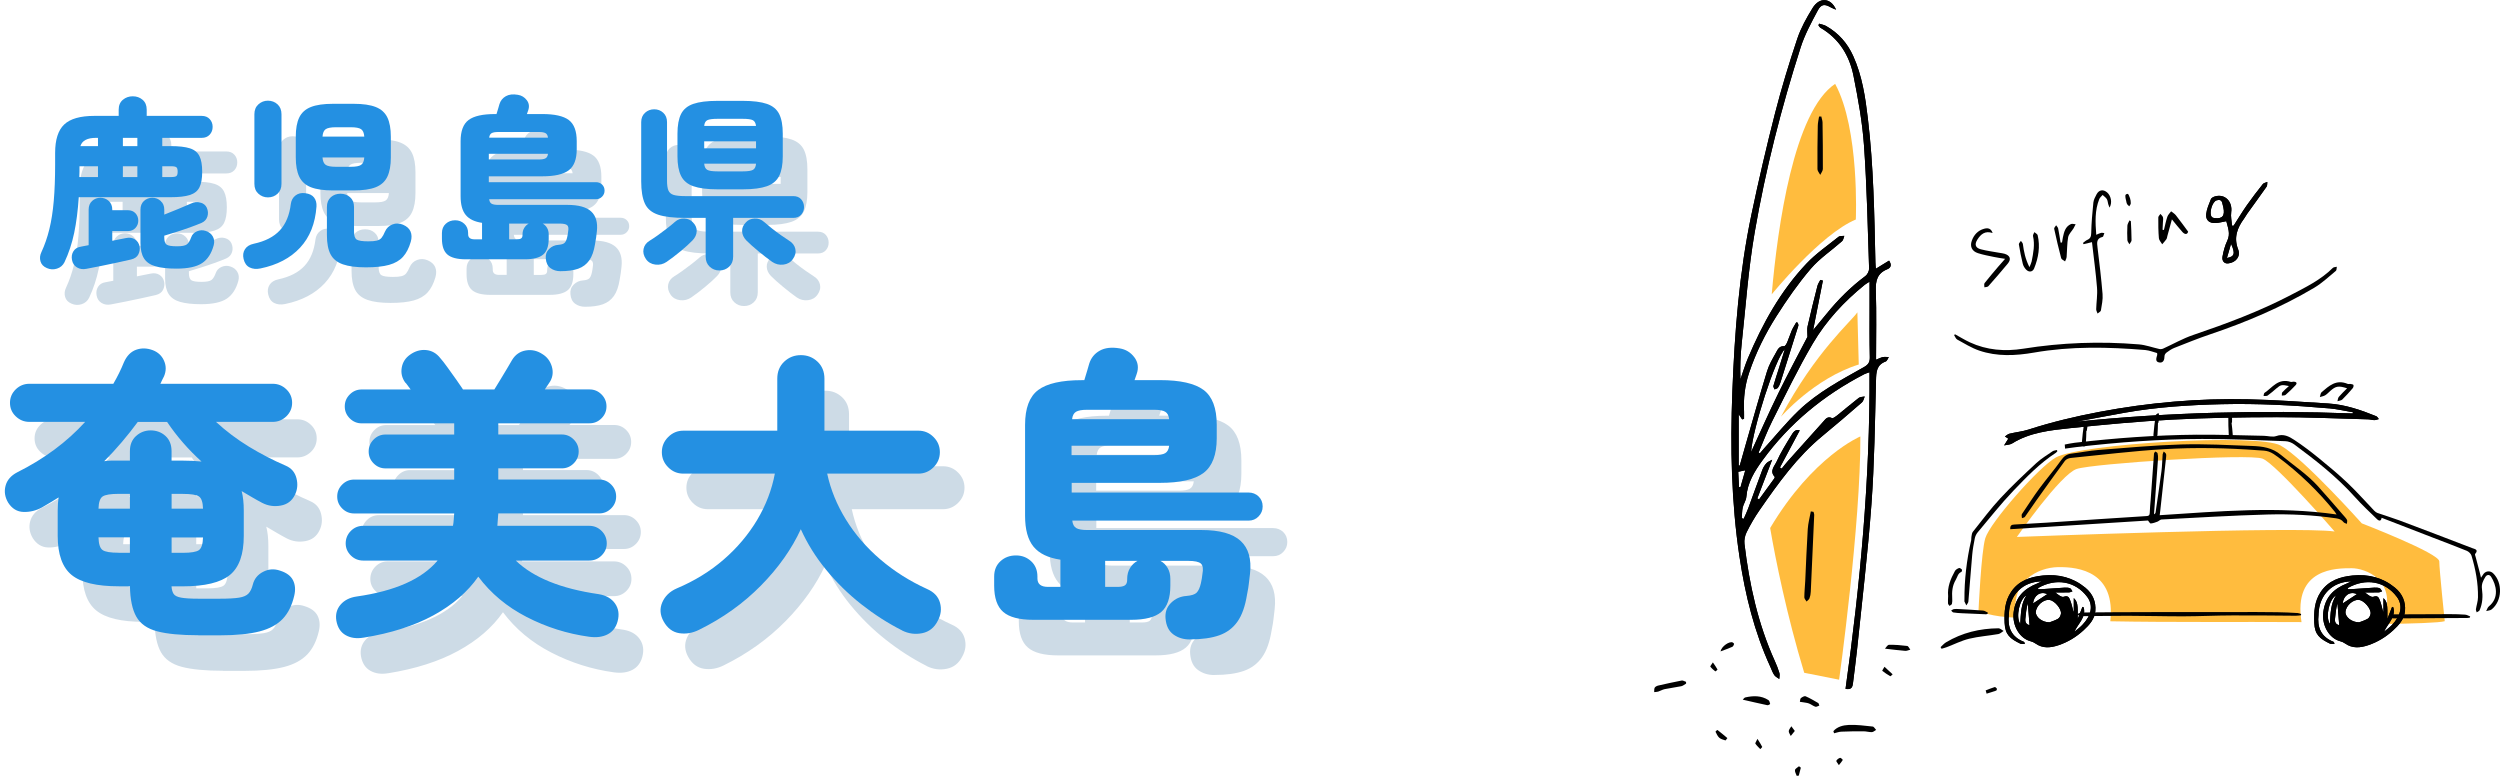 <?xml version="1.0" encoding="UTF-8"?><svg id="_レイヤー_2" xmlns="http://www.w3.org/2000/svg" xmlns:xlink="http://www.w3.org/1999/xlink" viewBox="0 0 546.01 169.45"><defs><style>.cls-1{fill:#2490e2;}.cls-2{fill:#ffbc3e;}.cls-3{clip-path:url(#clippath-2);}.cls-4{clip-path:url(#clippath-1);}.cls-5{clip-path:url(#clippath);}.cls-6{clip-path:url(#clippath-3);}.cls-7{fill:#cddbe6;}.cls-8{clip-path:url(#clippath-5);}</style><clipPath id="clippath"><path d="m437.88,95.33c.32-.2.62-.51.97-.6,1.39-.34,2.85-.48,4.19-.91,5.07-1.64,10.23-2.87,15.5-3.87,10.79-2.04,21.64-2.99,32.58-2.74,5.79.13,11.56.55,17.33.91,3.75.23,7.18,1.43,10.52,2.78.25.1.39.42.58.63-.33.08-.66.23-.98.23-.46,0-.91-.16-1.36-.17-6.64-.18-13.28-.48-19.92-.47-7.62.01-15.25.13-22.86.53-7.42.39-14.83,1.1-22.23,1.86-4.42.46-8.89.94-12.75,3.35-.46.29-1.16.29-1.75.42.3-.48.6-.96.92-1.47-.15-.09-.44-.28-.74-.47Zm70.79-6.14c-7.79-.68-15.6-1.1-23.47-.91-7.08.17-14.15.62-21.15,1.86-3.54.63-7.07,1.31-10.48,1.95,19.99-2.04,40.12-2.54,60.26-1.79.02-.09.04-.18.07-.26-1.74-.29-3.47-.7-5.23-.86Z"/></clipPath><clipPath id="clippath-1"><path d="m445.88,126.99c-4.11.02-7,2.97-7.13,7.09,0,.06,0,.13,0,.19-.33,2.73.53,4.82,3.24,5.89.06.02.11.07.14.13.03.05.04.12.1.35-.36-.02-.72.06-.98-.06-2.22-1.07-3.33-1.95-3.44-4.53-.1-2.39.03-4.71,1.42-6.78,1.67-2.48,4.21-3.31,6.98-3.58,3.41-.34,6.54.45,9.23,2.66,1.62,1.33,2.37,3.08,2.19,5.12-.16,1.77-1.34,3.05-2.58,4.19-1.58,1.45-3.39,2.56-5.44,3.25-1.75.59-3.46.77-5.08-.38-.31-.22-.68-.39-1.05-.48-2.34-.6-4.07-3.37-3.7-6.35.41-3.31,2.29-5.12,5.15-6.26.32-.13.63-.3.94-.45Zm7.15,11.01c.59-.5,1.22-.95,1.75-1.5,1.99-2.05,2.45-4.31,1.07-6.15-2.56-3.42-6.82-4.16-10.7-1.93-.03.02,0,.12-.02.26.25,0,.49.01.73,0,1.7-.11,3.4-.24,5.1-.34.38-.02.8,0,1.14.14.23.09.35.44.53.67-.25.08-.49.22-.74.23-1.01.03-2.02.01-3.02.01.59.46,1.38,1.13,1.86.95.99-.37,1.19.24,1.41.78.32.78.47,1.63.7,2.45.03,0,.06,0,.08,0v-2.95c.84.83.91,1.44.87,4.53.34-.87.68-1.74,1.02-2.61.09.04.18.08.28.12.56,2.22-1.28,3.55-2.05,5.35Zm-5.41-2.08c.42-.17,1.2-.39,1.88-.79.32-.19.58-.72.62-1.12.11-1.09-1.43-2.85-2.51-2.99-1.3-.16-2.89,1.25-2.98,2.63-.07,1.07,1.33,2.28,3,2.27Zm-5.04-5.89c-1.5.79-2.39,4.72-1.35,6.24.14-2.24.13-4.38,1.35-6.24Zm.68,6.5c-.13-1.62-.25-3.19-.38-4.76-.33,1.12-.42,2.28-.54,3.43-.07.78.28,1.2.91,1.33Zm.76-4.73c1.04-.68,2.08-1.36,3.12-2.04-1.5-.71-2.95.28-3.12,2.04Z"/></clipPath><clipPath id="clippath-2"><path d="m513.51,126.99c-4.11.02-7,2.97-7.13,7.09,0,.06,0,.13,0,.19-.33,2.73.53,4.82,3.24,5.89.06.02.11.07.14.13.03.05.04.12.1.35-.36-.02-.72.06-.98-.06-2.22-1.07-3.33-1.95-3.44-4.53-.1-2.39.03-4.71,1.42-6.78,1.67-2.48,4.21-3.31,6.98-3.58,3.41-.34,6.54.45,9.23,2.66,1.62,1.33,2.37,3.08,2.19,5.12-.16,1.77-1.34,3.05-2.58,4.19-1.58,1.45-3.39,2.56-5.44,3.25-1.75.59-3.46.77-5.08-.38-.31-.22-.68-.39-1.05-.48-2.34-.6-4.07-3.37-3.7-6.35.41-3.31,2.29-5.12,5.15-6.26.32-.13.63-.3.94-.45Zm7.15,11.01c.59-.5,1.22-.95,1.75-1.5,1.99-2.05,2.45-4.31,1.07-6.15-2.56-3.42-6.82-4.16-10.7-1.93-.03.02,0,.12-.02.26.25,0,.49.01.73,0,1.7-.11,3.4-.24,5.1-.34.38-.02.8,0,1.14.14.23.09.35.44.53.67-.25.08-.49.22-.74.23-1.01.03-2.02.01-3.02.01.59.46,1.38,1.13,1.86.95.99-.37,1.19.24,1.41.78.32.78.47,1.63.7,2.45.03,0,.06,0,.08,0v-2.95c.84.83.91,1.44.87,4.53.34-.87.68-1.74,1.02-2.61.09.04.18.08.28.12.56,2.22-1.28,3.55-2.05,5.35Zm-5.41-2.08c.42-.17,1.2-.39,1.88-.79.32-.19.58-.72.62-1.12.11-1.09-1.43-2.85-2.51-2.99-1.3-.16-2.89,1.25-2.98,2.63-.07,1.07,1.33,2.28,3,2.27Zm-5.04-5.89c-1.5.79-2.39,4.72-1.35,6.24.14-2.24.13-4.38,1.35-6.24Zm.68,6.5c-.13-1.62-.25-3.19-.38-4.76-.33,1.12-.42,2.28-.54,3.43-.07.78.28,1.2.91,1.33Zm.76-4.73c1.04-.68,2.08-1.36,3.12-2.04-1.5-.71-2.95.28-3.12,2.04Z"/></clipPath><clipPath id="clippath-3"><path d="m401.03,2.14c-.36-.15-.75-.27-1.09-.47-1.43-.83-2.17-.81-2.95.66-1.38,2.6-2.82,5.23-3.71,8.01-4.24,13.23-7.68,26.7-10.04,40.38-1.39,8.02-1.96,16.17-2.84,24.27-.28,2.58-.37,5.18-.28,7.84.54-1.52,1-3.08,1.62-4.56,3.19-7.56,7.13-14.7,12.8-20.7,2.07-2.19,4.62-3.94,6.99-5.84.3-.24.85-.16,1.28-.22-.16.4-.21.92-.49,1.17-2.27,2.02-4.88,3.74-6.83,6.02-2.76,3.23-5.22,6.76-7.5,10.36-2.46,3.87-4.5,7.97-5.97,12.35-.93,2.77-1.26,5.57-1.11,8.46.03.54,0,1.08,0,1.62-.14.04-.28.08-.42.12-.21-.33-.42-.65-.75-1.14v11.18c.07.02.14.04.22.06.42-1.5.84-2.99,1.27-4.49,1.55-5.37,3.05-10.75,4.69-16.1.43-1.42,1.2-2.74,1.93-4.04.38-.68.71-1.55,1.82-1.47.21.01.53-.53.67-.87.37-.85.63-1.74,1-2.59.27-.61.65-1.17.98-1.76.11.03.21.07.32.1.05.22.19.47.13.66-1.28,4.12-2.59,8.24-3.9,12.35-.13.42-.31.84-.56,1.19-.14.2-.49.25-.74.37-.09-.26-.32-.56-.25-.78.34-1.23.76-2.44,1.14-3.66.43-1.37.85-2.75,1.35-4.34-2.06,1.94-7.07,17.53-7.36,22.44,1.96-4.24,3.87-8.59,5.96-12.85,2.09-4.27,4.35-8.45,6.35-12.31,0-.95-.12-1.64.02-2.27.67-2.96,1.41-5.92,2.16-8.86.12-.46.42-.87.63-1.3.19.05.37.1.56.16-.68,3.47-1.36,6.93-2.13,10.8,1.14-1.38,2.03-2.45,2.91-3.53,2.51-3.1,5.3-5.9,8.51-8.28.44-.33.82-1.08.8-1.63-.3-8.94-.48-17.9-1.11-26.82-.36-5.12-1.29-10.22-2.3-15.27-.88-4.42-3.15-8.12-7.2-10.48-.19-.11-.31-.36-.46-.55.05-.12.1-.24.15-.36.52.17,1.09.25,1.55.52,2.69,1.53,4.64,3.74,5.91,6.57,1.95,4.32,2.64,8.94,3.19,13.59,1.25,10.43,1.42,20.93,1.65,31.42,0,.42.05.84.1,1.42,1.07-.66,1.96-1.2,2.88-1.77.59.86.47,1.55-.38,1.89-2.18.88-2.59,2.48-2.51,4.69.17,4.93.05,9.87.05,15.06.63-.25,1.05-.48,1.49-.57.42-.08.87-.01,1.3,0-.22.33-.37.85-.68.97-2.02.74-2.07,2.29-2.12,4.13-.23,9.03-.34,18.08-1,27.08-.78,10.63-2.06,21.22-3.15,31.83-.25,2.41-.6,4.81-.88,7.22-.1.84-.32,1.49-1.63,1.24,3.21-22.85,5.37-45.8,5.24-69.15-.48.18-.84.27-1.15.43-8.83,4.57-16.34,10.72-22.21,18.79-1.75,2.4-3.29,4.9-3.54,8-.06.79-.62,1.53-.79,2.32-.17.75-.14,1.55-.2,2.33.14.05.27.09.41.14.33-.76.7-1.5.98-2.27,1.04-2.81,2.03-5.63,3.09-8.43.2-.53.52-1.04.9-1.45.3-.33.78-.49,1.26-.77-1.15,2.98-2.21,5.73-3.26,8.47.13.06.27.13.4.19,1.1-1.52,2.21-3.03,3.3-4.55.07-.1.15-.31.1-.36-1.2-1.27-.02-2.36.42-3.33.88-1.96,2.03-3.81,3.16-5.65.41-.67.9-1.55,1.9-1.17-1.46,2.74-2.9,5.42-4.33,8.1.13.08.25.17.38.25.47-.58.93-1.18,1.43-1.74,2.55-2.86,5.11-5.71,7.67-8.55.49-.54.9-1.21,1.88-.75.23.11.78-.3,1.11-.56,1.58-1.27,3.12-2.59,4.72-3.83.33-.26.88-.23,1.33-.33-.2.44-.28,1.02-.61,1.3-2.83,2.46-5.67,4.91-8.57,7.29-5.6,4.59-9.74,10.41-13.82,16.29-1.05,1.51-1.98,3.13-2.8,4.78-.37.74-.57,1.71-.47,2.53,1.06,8.83,2.94,17.46,6.64,25.62.38.84.73,1.71.99,2.59.12.4-.01.88-.03,1.32-.37-.29-.85-.5-1.1-.87-.37-.54-.58-1.18-.85-1.79-3.51-7.64-5.48-15.68-6.73-23.97-1.81-12-2.04-24.05-1.57-36.13.5-13.01,1.49-25.97,4.18-38.74,1.56-7.41,3.28-14.8,5.16-22.14,1.4-5.46,3.05-10.86,4.84-16.2.79-2.36,2.04-4.6,3.36-6.73,1.5-2.42,3.98-2.28,5.14.43Zm-16.95,96.7c.1.06.2.11.29.17.27-.32.53-.64.81-.95,2.54-2.81,4.93-5.77,7.65-8.38,4.16-4,9.28-6.68,14.26-9.5.92-.52,1.3-1.03,1.28-2.14-.09-3.79-.05-7.58-.05-11.37,0-1.64,0-3.28,0-5.15-.57.36-.84.5-1.07.69-4.49,3.64-8.42,7.86-11.33,12.82-3.23,5.5-6,11.26-8.87,16.96-1.12,2.22-1.99,4.57-2.97,6.86Zm-4.44,4.21c.06,1.15.12,2.23.17,3.31.11,0,.22,0,.33,0,.34-1.19.68-2.38,1.04-3.65-.56.12-.94.2-1.54.33Z"/></clipPath><clipPath id="clippath-5"><path d="m486.22,48.31c-.84.15-1.58.37-2.32.4-1.38.07-2.2-.62-2.06-1.96.12-1.12.62-2.21,1.04-3.27.11-.28.57-.5.91-.6,2.16-.61,3.85,1.14,3.52,3.46-.14.95.11,1.96.18,2.94.12,0,.23,0,.35,0,.96-1.49,1.87-3.02,2.89-4.47,1.11-1.58,2.29-3.11,3.49-4.62.2-.25.65-.31.98-.46-.05.34.01.77-.16,1.02-1.38,1.98-2.81,3.92-4.21,5.88-.26.36-.47.77-.73,1.13-1.49,2.03-2.28,4.12-1.27,6.71.6,1.54-.54,2.9-2.22,3.06-.79.08-1.38-.52-1.2-1.52.21-1.17.53-2.37,1.04-3.44.74-1.53.13-2.86-.22-4.28Zm-.62-2.96c-.07-.3-.16-.6-.22-.9-.14-.79-.65-.9-1.29-.69-.95.31-1.69,2.87-1.03,3.62.14.16.41.24.63.26,1.69.2,2.27-.51,1.91-2.29Zm1.67,7.9c-.33,1.14-.6,2.06-.9,3.09,1.67-.26,1.86-1.02.9-3.09Z"/></clipPath></defs><g id="_レイヤー_1-2"><g><g><path class="cls-7" d="m15.62,66.32c-.75-.32-1.21-.81-1.4-1.48-.19-.67-.12-1.33.2-2,.72-1.55,1.3-3.22,1.74-5.02s.76-3.85.96-6.16c.2-2.31.3-4.97.3-7.98v-2.52c0-2.88.66-4.95,1.98-6.2,1.32-1.25,3.51-1.88,6.58-1.88h5.32v-1.36c0-.93.31-1.65.92-2.16.61-.51,1.33-.76,2.16-.76s1.54.25,2.14.76c.6.51.9,1.23.9,2.16v1.36h12c.75,0,1.33.23,1.76.7.43.47.64,1.03.64,1.7s-.21,1.23-.64,1.7c-.43.47-1.01.7-1.76.7h-8.6v1.8h1.8c1.81,0,3.22.16,4.22.48,1,.32,1.7.89,2.1,1.7.4.81.6,1.95.6,3.42s-.2,2.6-.6,3.4c-.4.8-1.1,1.36-2.1,1.68s-2.41.48-4.22.48h-20.04c-.19,2.91-.52,5.51-1,7.8-.48,2.29-1.19,4.43-2.12,6.4-.35.69-.89,1.16-1.64,1.4-.75.24-1.48.2-2.2-.12Zm8.64.16c-.77.16-1.46.06-2.06-.3-.6-.36-.97-.91-1.1-1.66-.13-.69-.03-1.32.32-1.88.35-.56.89-.89,1.64-1,.27-.05.54-.11.82-.16.28-.05.57-.11.86-.16v-7.76c0-.8.25-1.43.76-1.9.51-.47,1.11-.7,1.8-.7s1.33.23,1.84.7c.51.47.76,1.1.76,1.9v.12h3.4c.69,0,1.25.22,1.66.66.41.44.62.98.62,1.62s-.21,1.15-.62,1.6c-.41.45-.97.68-1.66.68h-3.4v2.12c.53-.11,1.06-.21,1.58-.32.52-.11.99-.2,1.42-.28.75-.16,1.39-.07,1.94.28.55.35.89.87,1.02,1.56.11.59.02,1.16-.26,1.72-.28.56-.81.93-1.58,1.12-.83.19-1.81.41-2.96.66-1.15.25-2.32.5-3.52.74-1.2.24-2.29.45-3.28.64Zm-1.56-20.04h4.08v-2.36h-4.04v1.2c0,.4-.01.79-.04,1.16Zm.24-6.76h3.84v-1.8h-.44c-1.89,0-3.03.6-3.4,1.8Zm9.28,0h3.16v-1.8h-3.16v1.8Zm0,6.76h3.16v-2.36h-3.16v2.36Zm11.68,20c-1.87,0-3.38-.17-4.54-.5-1.16-.33-2-.91-2.52-1.72-.52-.81-.78-1.94-.78-3.38v-7.28c0-.8.25-1.43.76-1.9.51-.47,1.12-.7,1.84-.7s1.3.23,1.82.7c.52.47.78,1.1.78,1.9v1.08c.96-.37,2-.79,3.12-1.26,1.12-.47,2.01-.85,2.68-1.14.72-.35,1.41-.43,2.08-.24.67.19,1.13.56,1.4,1.12.29.67.34,1.31.14,1.94-.2.63-.62,1.09-1.26,1.38-.75.32-1.61.65-2.58,1-.97.35-1.95.67-2.92.98-.97.31-1.86.58-2.66.82v.44c0,.75.17,1.25.5,1.5.33.25,1.09.38,2.26.38,1.09,0,1.82-.14,2.18-.42.36-.28.67-.79.94-1.54.21-.61.64-1.05,1.28-1.32.64-.27,1.27-.29,1.88-.08.69.21,1.21.61,1.54,1.18.33.57.41,1.22.22,1.94-.48,1.79-1.32,3.09-2.52,3.9-1.2.81-3.08,1.22-5.64,1.22Zm-3.08-20h1.92c.59,0,.97-.07,1.16-.22.19-.15.28-.46.28-.94,0-.51-.09-.83-.28-.98-.19-.15-.57-.22-1.16-.22h-1.92v2.36Z"/><path class="cls-7" d="m62.26,66.4c-.91.19-1.69.11-2.36-.22-.67-.33-1.11-.95-1.32-1.86-.19-.8-.09-1.51.3-2.12.39-.61,1.03-1.01,1.94-1.2,2.48-.53,4.37-1.51,5.68-2.92,1.31-1.41,2.11-3.35,2.4-5.8.11-.77.45-1.38,1.02-1.82.57-.44,1.27-.61,2.1-.5.91.11,1.56.43,1.96.96.4.53.57,1.19.52,1.96-.27,3.71-1.46,6.7-3.58,8.98s-5.01,3.79-8.66,4.54Zm1.64-15.52c-.8,0-1.49-.27-2.08-.8-.59-.53-.88-1.25-.88-2.16v-15.2c0-.91.29-1.63.88-2.16.59-.53,1.28-.8,2.08-.8s1.53.27,2.1.8c.57.53.86,1.25.86,2.16v15.2c0,.91-.29,1.63-.86,2.16-.57.53-1.27.8-2.1.8Zm14.2-1.52c-2.03,0-3.63-.23-4.82-.7-1.19-.47-2.03-1.23-2.54-2.3-.51-1.07-.76-2.47-.76-4.2v-4.52c0-1.76.25-3.17.76-4.22.51-1.05,1.35-1.81,2.54-2.28,1.19-.47,2.79-.7,4.82-.7h4.52c2.03,0,3.63.23,4.82.7,1.19.47,2.03,1.23,2.54,2.28.51,1.05.76,2.46.76,4.22v4.52c0,1.73-.25,3.13-.76,4.2-.51,1.07-1.35,1.83-2.54,2.3-1.19.47-2.79.7-4.82.7h-4.52Zm-2.28-11.76h9.12c-.05-.8-.29-1.34-.7-1.62-.41-.28-1.17-.42-2.26-.42h-3.2c-1.09,0-1.85.14-2.26.42-.41.28-.65.82-.7,1.62Zm2.96,6.6h3.2c1.09,0,1.85-.14,2.26-.42s.65-.82.7-1.62h-9.12c.05.8.29,1.34.7,1.62.41.28,1.17.42,2.26.42Zm6.52,21.96c-2.11,0-3.79-.22-5.04-.66-1.25-.44-2.15-1.17-2.68-2.18s-.8-2.4-.8-4.16v-6.2c0-.91.29-1.61.86-2.12.57-.51,1.27-.76,2.1-.76s1.53.25,2.1.76c.57.51.86,1.21.86,2.12v5.4c0,.91.2,1.49.6,1.74.4.25,1.24.38,2.52.38.8,0,1.42-.05,1.86-.16.44-.11.79-.31,1.04-.62.25-.31.5-.75.74-1.34.35-.77.89-1.3,1.64-1.58.75-.28,1.51-.26,2.28.06.83.35,1.38.84,1.66,1.48.28.64.3,1.39.06,2.24-.4,1.39-.97,2.49-1.7,3.3-.73.81-1.75,1.4-3.04,1.76-1.29.36-2.98.54-5.06.54Z"/><path class="cls-7" d="m127.78,67c-.83,0-1.55-.22-2.16-.66s-.96-1.14-1.04-2.1c-.08-.83.16-1.52.72-2.08.56-.56,1.24-.87,2.04-.92.67-.05,1.12-.2,1.36-.44.24-.24.43-.65.56-1.24.05-.24.09-.45.12-.62.03-.17.05-.37.08-.58.13-.69.07-1.16-.2-1.4-.27-.24-.83-.36-1.68-.36h-3.68c.4.21.72.53.96.94.24.41.36.9.36,1.46v.88c0,1.63-.4,2.79-1.2,3.48s-2.13,1.04-4,1.04h-12.92c-1.87,0-3.2-.35-4-1.04s-1.2-1.85-1.2-3.48v-1.2c0-.85.28-1.53.84-2.04.56-.51,1.24-.76,2.04-.76s1.44.25,2,.76c.56.51.84,1.19.84,2.04v.24c0,.75.47,1.12,1.4,1.12h1.64v-3.6c-1.63-.24-2.81-.81-3.56-1.72-.75-.91-1.12-2.27-1.12-4.08v-12.04c0-2.21.58-3.75,1.74-4.62,1.16-.87,3.09-1.3,5.78-1.3h.32c.13-.43.27-.87.4-1.32.13-.45.21-.73.24-.84.24-.77.71-1.35,1.4-1.74.69-.39,1.57-.49,2.64-.3.8.13,1.45.53,1.94,1.18.49.65.59,1.39.3,2.22l-.28.8h3.36c2.69,0,4.62.43,5.78,1.3,1.16.87,1.74,2.41,1.74,4.62v1.76c0,2.19-.58,3.72-1.74,4.6-1.16.88-3.09,1.32-5.78,1.32h-11.68v1.28h23.4c.53,0,.98.17,1.34.52.36.35.54.79.54,1.32s-.18.95-.54,1.32c-.36.37-.81.56-1.34.56h-23.32c.05.48.23.81.52.98.29.17.77.26,1.44.26h15.12c2.43,0,4.16.48,5.2,1.44,1.04.96,1.45,2.4,1.24,4.32-.08.59-.13,1.03-.16,1.34-.03.31-.11.79-.24,1.46-.24,1.52-.66,2.71-1.26,3.56-.6.85-1.41,1.46-2.42,1.82-1.01.36-2.31.54-3.88.54Zm-15.64-24.4h10.96c.67,0,1.15-.09,1.44-.26.29-.17.47-.5.52-.98h-12.92v1.24Zm.08-4.76h12.84c-.05-.48-.23-.81-.52-.98-.29-.17-.77-.26-1.44-.26h-8.92c-.67,0-1.15.09-1.44.26-.29.17-.47.5-.52.98Zm4.36,22.2h1.64c.48,0,.81-.07,1-.22.19-.15.28-.38.28-.7v-.12c0-.56.13-1.05.38-1.46.25-.41.58-.73.98-.94h-4.28v3.44Z"/><path class="cls-7" d="m162.5,66.84c-.83,0-1.53-.27-2.12-.82-.59-.55-.88-1.27-.88-2.18v-8.48h-4.44c-2.56,0-4.54-.23-5.94-.7-1.4-.47-2.37-1.28-2.9-2.44-.53-1.16-.8-2.78-.8-4.86v-12.92c0-.85.28-1.53.84-2.04.56-.51,1.23-.76,2-.76s1.43.25,1.98.76c.55.51.82,1.19.82,2.04v12.8c0,.93.1,1.64.3,2.12s.58.81,1.14.98c.56.17,1.39.26,2.48.26h23.64c.75,0,1.33.23,1.74.7.41.47.62,1.03.62,1.7s-.21,1.19-.62,1.66c-.41.47-.99.7-1.74.7h-13.12v8.48c0,.91-.29,1.63-.88,2.18-.59.55-1.29.82-2.12.82Zm-11.52-1.88c-.75.51-1.57.71-2.46.6-.89-.11-1.58-.51-2.06-1.2-.51-.75-.68-1.49-.52-2.24.16-.75.61-1.35,1.36-1.8.48-.29,1.06-.68,1.74-1.16.68-.48,1.36-.99,2.04-1.52.68-.53,1.25-1,1.7-1.4.59-.53,1.27-.78,2.06-.74.79.04,1.41.31,1.86.82.59.59.87,1.24.84,1.96-.03.72-.33,1.39-.92,2-.67.69-1.54,1.49-2.62,2.38-1.08.89-2.09,1.66-3.02,2.3Zm11.08-15.84c-2.24,0-3.99-.23-5.26-.68-1.27-.45-2.16-1.21-2.68-2.26-.52-1.05-.78-2.47-.78-4.26v-4.96c0-1.81.26-3.24.78-4.28.52-1.04,1.41-1.78,2.68-2.22,1.27-.44,3.02-.66,5.26-.66h5.56c2.24,0,3.99.22,5.26.66,1.27.44,2.16,1.18,2.68,2.22.52,1.04.78,2.47.78,4.28v4.96c0,1.79-.26,3.21-.78,4.26-.52,1.05-1.41,1.81-2.68,2.26-1.27.45-3.02.68-5.26.68h-5.56Zm-2.88-13.84h11.32c-.08-.64-.31-1.06-.7-1.26-.39-.2-1.14-.3-2.26-.3h-5.4c-1.12,0-1.88.1-2.28.3-.4.2-.63.62-.68,1.26Zm0,4.88h11.32v-1.52h-11.32v1.52Zm2.96,5.04h5.4c1.15,0,1.91-.11,2.3-.34.39-.23.61-.67.66-1.34h-11.32c.05.67.27,1.11.66,1.34.39.23,1.15.34,2.3.34Zm11.88,19.76c-.91-.64-1.9-1.41-2.98-2.3-1.08-.89-1.97-1.69-2.66-2.38-.59-.61-.89-1.28-.92-2-.03-.72.25-1.37.84-1.96.45-.51,1.08-.78,1.88-.82s1.49.21,2.08.74c.45.4,1.01.87,1.68,1.4.67.53,1.35,1.04,2.04,1.52s1.27.87,1.72,1.16c.75.45,1.21,1.05,1.38,1.8.17.75,0,1.49-.54,2.24-.48.69-1.17,1.09-2.06,1.2-.89.11-1.71-.09-2.46-.6Z"/><path class="cls-7" d="m48.74,146.5c-3.87,0-6.89-.29-9.04-.86-2.16-.57-3.67-1.64-4.55-3.2-.88-1.56-1.34-3.77-1.39-6.63h-2.44c-4.84,0-8.27-.82-10.3-2.48-2.02-1.65-3.04-4.5-3.04-8.55v-5.48c0-1.1.07-2.07.2-2.9-.57.35-1.17.72-1.78,1.09-.62.37-1.23.74-1.85,1.09-1.28.7-2.62,1.03-4.03.99-1.41-.04-2.53-.73-3.37-2.05-.7-1.19-.89-2.41-.56-3.66.33-1.25,1.18-2.23,2.54-2.94,5.9-2.95,10.85-6.62,14.85-11.02h-12.21c-1.14,0-2.13-.41-2.97-1.22-.84-.81-1.25-1.79-1.25-2.94s.42-2.12,1.25-2.94c.83-.81,1.83-1.22,2.97-1.22h18.35c.92-1.58,1.69-3.15,2.31-4.69.62-1.41,1.51-2.32,2.67-2.74,1.17-.42,2.39-.38,3.66.1,1.14.44,1.96,1.21,2.44,2.31.48,1.1.48,2.22,0,3.37-.13.26-.26.53-.4.79-.13.26-.26.55-.4.86h24.55c1.14,0,2.13.41,2.97,1.22.84.81,1.25,1.79,1.25,2.94s-.42,2.12-1.25,2.94c-.84.81-1.83,1.22-2.97,1.22h-12.41c2.2,2.02,4.6,3.83,7.19,5.41,2.6,1.58,5.28,2.97,8.05,4.16,1.23.53,2.01,1.44,2.34,2.74.33,1.3.21,2.52-.36,3.66-.62,1.28-1.64,2.05-3.07,2.31-1.43.26-2.78.07-4.06-.59-.75-.4-1.5-.81-2.24-1.25-.75-.44-1.5-.88-2.24-1.32.31,1.19.46,2.62.46,4.29v5.48c0,4.05-1.01,6.9-3.04,8.55-2.02,1.65-5.46,2.48-10.3,2.48h-2.44c.04.7.2,1.25.46,1.65.26.4.81.67,1.65.82.84.15,2.09.23,3.76.23h4.69c1.85,0,3.24-.08,4.19-.23.95-.15,1.63-.45,2.05-.89.42-.44.74-1.1.96-1.98.31-1.23,1.06-2.16,2.24-2.77,1.19-.62,2.42-.7,3.7-.26,1.41.44,2.35,1.14,2.84,2.11.48.97.57,2.09.26,3.37-.49,2.11-1.32,3.8-2.51,5.05-1.19,1.25-2.87,2.17-5.05,2.74-2.18.57-5.07.86-8.68.86h-4.69Zm-21.85-27.65h6.86v-3.23h-2.44c-1.76,0-2.93.19-3.5.56-.57.37-.88,1.27-.92,2.67Zm4.42,9.64h2.44v-3.37h-6.86c.04,1.45.34,2.38.89,2.77.55.4,1.73.59,3.53.59Zm18.08-19.93c-1.41-1.28-2.74-2.63-3.99-4.06-1.25-1.43-2.43-2.96-3.53-4.59h-6.4c-1.1,1.5-2.27,2.97-3.5,4.42-1.23,1.45-2.51,2.84-3.83,4.16.48-.09.99-.13,1.52-.13h4.09v-2.05c0-1.41.45-2.52,1.35-3.33.9-.81,1.97-1.22,3.2-1.22s2.35.41,3.23,1.22c.88.81,1.32,1.93,1.32,3.33v2.05h2.44c1.5,0,2.86.07,4.09.2Zm-6.53,10.3h6.86c-.04-1.41-.34-2.3-.89-2.67-.55-.37-1.73-.56-3.53-.56h-2.44v3.23Zm0,9.64h2.44c1.8,0,2.98-.2,3.53-.59.55-.4.85-1.32.89-2.77h-6.86v3.37Z"/><path class="cls-7" d="m84.78,147.03c-1.5.26-2.79.09-3.89-.53-1.1-.62-1.78-1.67-2.05-3.17-.22-1.36.09-2.53.92-3.5.83-.97,2-1.56,3.5-1.78,8.4-1.19,14.3-3.81,17.69-7.85h-16.24c-1.06,0-1.96-.37-2.71-1.12-.75-.75-1.12-1.63-1.12-2.64s.37-1.96,1.12-2.71c.75-.75,1.65-1.12,2.71-1.12h19.6c.09-.44.14-.89.17-1.35.02-.46.05-.91.1-1.35h-21.85c-1.01,0-1.88-.36-2.61-1.09-.73-.73-1.09-1.59-1.09-2.61s.36-1.88,1.09-2.61c.73-.73,1.59-1.09,2.61-1.09h21.85v-2.44h-14.98c-1.01,0-1.88-.36-2.61-1.09-.73-.73-1.09-1.59-1.09-2.61s.36-1.88,1.09-2.61c.73-.73,1.59-1.09,2.61-1.09h14.98v-2.44h-20.2c-1.01,0-1.88-.36-2.61-1.09-.73-.73-1.09-1.59-1.09-2.61s.36-1.88,1.09-2.61c.73-.73,1.59-1.09,2.61-1.09h10.69c-.31-.4-.56-.74-.76-1.02-.2-.29-.34-.45-.43-.5-.7-.97-.96-2.05-.76-3.23s.8-2.13,1.81-2.84c1.1-.79,2.27-1.13,3.5-1.02,1.23.11,2.27.69,3.1,1.75.4.44.93,1.13,1.62,2.08.68.95,1.34,1.87,1.98,2.77.64.9,1.07,1.53,1.29,1.88l.07.13h6.86c.4-.62.84-1.33,1.32-2.15.48-.81.97-1.62,1.45-2.41.48-.79.86-1.43,1.12-1.91.7-1.14,1.69-1.83,2.97-2.05,1.28-.22,2.49.04,3.63.79,1.01.62,1.69,1.51,2.05,2.67.35,1.17.24,2.26-.33,3.27-.13.18-.3.43-.49.76-.2.33-.43.67-.69,1.02h9.77c1.01,0,1.88.36,2.61,1.09.73.73,1.09,1.6,1.09,2.61s-.36,1.88-1.09,2.61c-.73.73-1.6,1.09-2.61,1.09h-19.93v2.44h13.86c1.01,0,1.88.36,2.61,1.09.73.73,1.09,1.6,1.09,2.61s-.36,1.88-1.09,2.61c-.73.73-1.59,1.09-2.61,1.09h-13.86v2.44h22.04c1.01,0,1.88.36,2.61,1.09.73.73,1.09,1.6,1.09,2.61s-.36,1.88-1.09,2.61c-.73.73-1.6,1.09-2.61,1.09h-22.04c-.04.44-.08.88-.1,1.32-.02.44-.06.9-.1,1.39h20.06c1.06,0,1.96.37,2.71,1.12.75.75,1.12,1.65,1.12,2.71s-.38,1.89-1.12,2.64c-.75.75-1.65,1.12-2.71,1.12h-16.04c3.83,3.7,9.86,6.14,18.08,7.33,1.63.26,2.83.95,3.6,2.05.77,1.1.96,2.4.56,3.89-.35,1.32-1.08,2.27-2.18,2.84-1.1.57-2.44.75-4.03.53-4.8-.66-9.35-2.1-13.66-4.32-4.31-2.22-7.83-5.16-10.56-8.81-2.33,3.34-5.6,6.16-9.8,8.45-4.2,2.29-9.3,3.92-15.28,4.88Z"/><path class="cls-7" d="m202.39,145.45c-3.12-1.58-6.11-3.5-8.94-5.74-2.84-2.24-5.39-4.75-7.66-7.52-2.27-2.77-4.1-5.72-5.51-8.84-1.98,4.31-4.88,8.42-8.71,12.31s-8.34,7.12-13.53,9.67c-1.41.7-2.84.95-4.29.73-1.45-.22-2.6-1.08-3.43-2.57-.79-1.41-.89-2.79-.3-4.16.59-1.36,1.64-2.38,3.13-3.04,3.87-1.63,7.29-3.73,10.26-6.3,2.97-2.57,5.41-5.47,7.33-8.68,1.91-3.21,3.2-6.58,3.86-10.1h-20c-1.28,0-2.38-.46-3.3-1.39-.92-.92-1.39-2.02-1.39-3.3s.46-2.38,1.39-3.3,2.02-1.39,3.3-1.39h20.53v-11.35c0-1.54.5-2.78,1.52-3.73,1.01-.95,2.22-1.42,3.63-1.42s2.62.47,3.63,1.42c1.01.95,1.52,2.19,1.52,3.73v11.35h20.53c1.28,0,2.38.46,3.3,1.39.92.92,1.39,2.02,1.39,3.3s-.46,2.38-1.39,3.3c-.92.92-2.02,1.39-3.3,1.39h-19.93c.75,3.48,2.11,6.82,4.09,10.03,1.98,3.21,4.49,6.12,7.52,8.71,3.04,2.6,6.45,4.75,10.23,6.47,1.5.66,2.43,1.66,2.81,3,.37,1.34.21,2.65-.5,3.93-.75,1.5-1.88,2.4-3.4,2.71-1.52.31-2.98.11-4.39-.59Z"/><path class="cls-7" d="m265.22,147.43c-1.36,0-2.55-.36-3.56-1.09-1.01-.73-1.58-1.88-1.72-3.46-.13-1.36.26-2.51,1.19-3.43.92-.92,2.05-1.43,3.37-1.52,1.1-.09,1.85-.33,2.24-.73.4-.4.7-1.08.92-2.05.09-.4.15-.74.2-1.02.04-.29.09-.6.13-.96.22-1.14.11-1.91-.33-2.31-.44-.4-1.36-.59-2.77-.59h-6.07c.66.35,1.19.87,1.58,1.55.4.68.59,1.49.59,2.41v1.45c0,2.68-.66,4.6-1.98,5.74-1.32,1.14-3.52,1.72-6.6,1.72h-21.32c-3.08,0-5.28-.57-6.6-1.72-1.32-1.14-1.98-3.06-1.98-5.74v-1.98c0-1.41.46-2.53,1.39-3.37.92-.84,2.05-1.25,3.37-1.25s2.38.42,3.3,1.25c.92.84,1.39,1.96,1.39,3.37v.4c0,1.23.77,1.85,2.31,1.85h2.71v-5.94c-2.68-.4-4.64-1.34-5.87-2.84-1.23-1.5-1.85-3.74-1.85-6.73v-19.87c0-3.65.96-6.19,2.87-7.62,1.91-1.43,5.09-2.15,9.54-2.15h.53c.22-.7.44-1.43.66-2.18.22-.75.35-1.21.4-1.39.4-1.28,1.17-2.23,2.31-2.87,1.14-.64,2.6-.8,4.36-.5,1.32.22,2.39.87,3.2,1.95.81,1.08.98,2.3.5,3.66l-.46,1.32h5.54c4.44,0,7.62.72,9.54,2.15,1.91,1.43,2.87,3.97,2.87,7.62v2.9c0,3.61-.96,6.14-2.87,7.59-1.91,1.45-5.09,2.18-9.54,2.18h-19.27v2.11h38.61c.88,0,1.62.29,2.21.86.59.57.89,1.3.89,2.18s-.3,1.56-.89,2.18c-.59.62-1.33.92-2.21.92h-38.48c.09.79.37,1.33.86,1.62.48.29,1.28.43,2.38.43h24.95c4,0,6.86.79,8.58,2.38s2.4,3.96,2.05,7.13c-.13.97-.22,1.71-.26,2.21-.04.51-.18,1.31-.4,2.41-.4,2.51-1.09,4.47-2.08,5.87-.99,1.41-2.32,2.41-3.99,3-1.67.59-3.81.89-6.4.89Zm-25.81-40.26h18.08c1.1,0,1.89-.14,2.38-.43.48-.29.77-.82.86-1.62h-21.32v2.05Zm.13-7.85h21.19c-.09-.79-.37-1.33-.86-1.62-.49-.29-1.28-.43-2.38-.43h-14.72c-1.1,0-1.89.14-2.38.43-.48.29-.77.82-.86,1.62Zm7.19,36.63h2.71c.79,0,1.34-.12,1.65-.36.31-.24.46-.63.46-1.16v-.2c0-.92.21-1.73.63-2.41.42-.68.96-1.2,1.62-1.55h-7.06v5.68Z"/></g><g><g><g><path class="cls-2" d="m498.11,97.32c5,2.74,17.71,16.98,17.71,16.98,0,0,16.93,6.53,16.93,8.31s1.19,13.06,1.19,13.06c-1.05.35-7.09.54-13.7.62,4.05-9.82-3.98-12.2-6.6-12.19-3.27,0-12.86-.1-10.98,11.77-13.63-.09-28.35.08-41.76-.18,1.19-10.71-6.67-11.91-11.42-11.83-4.31.08-10.61,3.01-9.08,11.04-5.43-.12-8.29-1.46-8.29-1.46,0,0,.59-12.91,1.48-15.88,1.02-3.41,11.69-15.58,15.44-17.66,5.34-2.97,44.08-5.33,49.08-2.59Zm-57.61,19.95s61.08-2.37,69.39-1.19c0,0-12.75-14.71-15.72-15.9s-37.04,1.06-40.61,2.24c-3.56,1.19-13.06,14.84-13.06,14.84Z"/><g><g><g><path d="m437.88,95.33c.32-.2.62-.51.97-.6,1.39-.34,2.85-.48,4.19-.91,5.07-1.64,10.23-2.87,15.5-3.87,10.79-2.04,21.64-2.99,32.58-2.74,5.79.13,11.56.55,17.33.91,3.75.23,7.18,1.43,10.52,2.78.25.1.39.42.58.63-.33.08-.66.23-.98.23-.46,0-.91-.16-1.36-.17-6.64-.18-13.28-.48-19.92-.47-7.62.01-15.25.13-22.86.53-7.42.39-14.83,1.1-22.23,1.86-4.42.46-8.89.94-12.75,3.35-.46.29-1.16.29-1.75.42.3-.48.6-.96.92-1.47-.15-.09-.44-.28-.74-.47Zm70.79-6.14c-7.79-.68-15.6-1.1-23.47-.91-7.08.17-14.15.62-21.15,1.86-3.54.63-7.07,1.31-10.48,1.95,19.99-2.04,40.12-2.54,60.26-1.79.02-.09.04-.18.07-.26-1.74-.29-3.47-.7-5.23-.86Z"/><g class="cls-5"><path d="m437.69,97.27c.59-.13,1.29-.13,1.75-.42,3.85-2.41,8.33-2.89,12.75-3.35,7.4-.76,14.81-1.47,22.23-1.86,7.61-.4,15.24-.52,22.86-.53,6.65-.01,13.28.3,19.92.47.46.01.91.17,1.36.17.33,0,.66-.15.98-.23-.19-.22-.32-.53-.58-.63-3.34-1.35-6.77-2.55-10.52-2.78-5.77-.36-11.54-.77-17.33-.91-10.94-.25-21.79.7-32.58,2.74-5.27,1-10.43,2.23-15.5,3.87-1.34.44-2.8.58-4.19.91-.36.09-.65.39-.97.6.3.19.59.38.74.47-.32.51-.62.99-.92,1.47Zm73.12-10.59c-.21.25-.21.63-.3.95.35-.12.82-.15,1.04-.36.81-.79,1.55-1.62,2.28-2.47.16-.19.24-.51.17-.72-.04-.13-.43-.19-.67-.23-.18-.03-.42.07-.57,0-2.54-1.08-4.1.45-5.7,1.79-.27.23-.27.71-.39,1.08.39-.13.83-.19,1.16-.39.41-.25.73-.61,1.09-.93,1.22-1.09,1.81-1.2,3.71-.59-.67.68-1.28,1.25-1.8,1.87Zm-12.35-.99c-.14.16-.07.47-.1.71.27-.05.65-.01.81-.15.77-.68,1.52-1.38,2.2-2.13.4-.45.19-.76-.48-.76-.19,0-.41.1-.57.05-2.79-.88-4.01,1.25-5.74,2.39-.17.11-.14.46-.21.69.3-.03.69.04.89-.1.67-.47,1.27-1.02,1.89-1.54.99-.83,1.15-.87,2.76-.54-.56.52-1.04.91-1.44,1.37Z"/></g></g><path d="m512.61,84.81c-.67.68-1.28,1.25-1.8,1.87-.21.25-.21.63-.3.95.35-.12.82-.15,1.04-.36.81-.79,1.55-1.62,2.28-2.47.16-.19.24-.51.17-.72-.04-.13-.43-.19-.67-.23-.18-.03-.42.07-.57,0-2.54-1.08-4.1.45-5.7,1.79-.27.23-.27.71-.39,1.08.39-.13.83-.19,1.16-.39.41-.25.73-.61,1.09-.93,1.22-1.09,1.81-1.2,3.71-.59Z"/><path d="m499.9,84.32c-.56.52-1.04.91-1.44,1.37-.14.16-.07.47-.1.71.27-.05.65-.01.81-.15.77-.68,1.52-1.38,2.2-2.13.4-.45.19-.76-.48-.76-.19,0-.41.1-.57.05-2.79-.88-4.01,1.25-5.74,2.39-.17.11-.14.46-.21.69.3-.03.69.04.89-.1.67-.47,1.27-1.02,1.89-1.54.99-.83,1.15-.87,2.76-.54Z"/></g><g><path d="m510.31,112.36c-12.91-1.84-25.69-.67-38.62.16.06-.46.1-.82.14-1.17.42-3.84.84-7.69,1.26-11.53.02-.23.05-.49-.03-.69-.09-.21-.32-.35-.49-.52-.08.21-.22.42-.24.63-.1,1.22-.1,2.45-.26,3.67-.39,2.99-.85,5.98-1.28,8.97-.02.16-.09.31-.35.44.11-1.5.22-3,.33-4.5.19-2.54.38-5.08.55-7.63.03-.4-.01-.83-.11-1.22-.04-.15-.32-.24-.49-.36-.1.16-.27.31-.28.48-.25,3.32-.49,6.64-.72,9.96-.07.99-.19,1.99-.21,2.98-.01.51-.23.66-.68.68-3.66.23-7.32.46-10.98.71-3.57.24-7.14.49-10.72.72-2.4.16-4.8.3-7.21.42-.61.03-.93.22-.87,1.02,10.06-.64,20.12-1.27,30.08-1.9.23.27.43.67.59.65.49-.04.98-.21,1.45-.39.32-.12.6-.47.91-.48,7.7-.4,15.41-.88,23.12-1.09,5.01-.14,10.03.11,15,.83.68.1,1.23.29,1.65.85.15.19.47.25.71.36.02-.29.15-.65.03-.87-.23-.42-.6-.77-.92-1.15-1.79-2.06-3.56-4.13-5.39-6.16-2.39-2.66-5.39-4.6-8.11-6.87-1.92-1.61-4.06-1.87-6.29-1.96-5.16-.19-10.32-.48-15.47-.33-6.06.18-12.11.74-18.16,1.21-1.96.15-3.89.56-5.84.79-1,.12-1.64.57-2.24,1.42-1.51,2.13-3.22,4.11-4.77,6.21-1.29,1.75-2.46,3.58-3.67,5.37-.08.12-.19.25-.2.39-.01.23.04.47.07.71.22-.09.53-.12.65-.29.86-1.19,1.66-2.42,2.51-3.61,2.06-2.89,4.11-5.78,6.23-8.63.25-.34.83-.57,1.28-.62,6.77-.68,13.54-1.51,20.33-1.92,6.91-.42,13.84-.26,20.75.25.73.05,1.5.05,2.17.29.71.25,1.36.71,1.97,1.16,4.66,3.46,8.81,7.47,12.45,11.99.12.15.21.32.39.59Z"/><path d="m520.14,113.08c3.83,1.48,7.57,2.94,11.32,4.38,2.43.94,4.88,1.85,7.3,2.84.43.18.9.64,1.03,1.07.89,2.96,1.46,5.99,1.41,9.09-.01.87-.32,1.72-.45,2.59-.03.22.11.46.17.69.21-.15.54-.25.63-.45.66-1.49.74-3.1.52-4.67-.15-1.05.26-1.82.74-2.61.34-.56.92-.58,1.27-.02,1.11,1.75,1.83,4.55-.5,6.44-.29.23-.4.68-.59,1.03.4-.12.9-.12,1.2-.37,2.3-1.86,2.44-5.8.33-7.87-.62-.61-1.54-.57-2.09.1-.18.23-.33.48-.57.85-.1-.41-.17-.73-.25-1.04-.31-1.16-.62-2.32-.92-3.49-.06-.22-.21-.55-.11-.66.85-.98-.15-1.07-.64-1.27-5.28-2.03-10.57-4.05-15.87-6.04-1.58-.59-3.21-1.07-4.81-1.63-.26-.09-.51-.28-.71-.49-1.93-2.01-3.77-4.11-5.79-6.03-2.02-1.92-4.16-3.7-6.32-5.46-1.73-1.4-3.5-2.76-5.36-3.98-1.15-.76-2.37-1.41-3.95-.84-.79.28-1.79-.04-2.7-.06-4.9-.09-9.79-.28-14.69-.24-8.9.08-17.77.73-26.6,1.76-.72.08-1.44.25-2.19.39.02.3.04.56.07.89.83-.11,1.63-.23,2.44-.33,9.13-1.07,18.3-1.75,27.49-1.78,6.07-.02,12.13.27,18.2.49.66.02,1.4.32,1.93.71,4.72,3.49,9.33,7.11,13.27,11.51,1.5,1.68,3.16,3.21,4.78,4.79.52.51.94.45,1.03-.34Z"/><path d="m535.06,134.13c1.11,0,2.23.03,3.34.11.37.03.73.25,1.1.39-.03.09-.05.18-.08.26-.19.03-.38.08-.57.08-4.13.04-11.82.07-15.95.09-.47,0-1.3,0-.58-.88,3.1-.02,9.7-.05,12.75-.05Z"/><path d="m502.57,134.1c-.25-.07-.49-.19-.75-.21-2.95-.2-5.89-.21-8.84-.22-6.68-.03-33.31.01-38.32.1-.39,0-.78.29-1.17.44.39.13.78.36,1.17.36,3.34,0,6.68-.09,10.02-.08,4.04,0,8.09.13,12.13.12,3.58-.01,7.15-.19,10.73-.2,3.54-.02,10.32.03,13.87.07.38,0,.75-.07,1.13-.1l.03-.27Z"/><path d="m449.21,98.29c-.31.09-.67.1-.92.27-1.2.83-2.48,1.59-3.55,2.58-2.68,2.49-5.36,5-7.85,7.68-2.15,2.32-4.05,4.87-6.02,7.34-.22.28-.23.73-.31,1.1-.05.22,0,.47-.04.69-1,4.33-1.51,8.71-1.48,13.16,0,.09-.03.19,0,.26.13.29.27.57.41.85.15-.28.42-.54.45-.83.3-3.41.53-6.83.84-10.24.11-1.19.32-2.38.56-3.56.09-.46.32-.95.62-1.31,2.57-3.05,5.04-6.2,7.79-9.08,2.87-3,5.77-6.01,9.29-8.3.13-.09.23-.24.34-.36-.04-.08-.07-.17-.11-.25Z"/><path d="m425.48,130.2c-.02.53-.06,1.05-.03,1.58.01.19.21.37.32.55.19-.14.49-.26.54-.44.09-.39.09-.81.06-1.22-.09-1.42.02-2.77.79-4.06.36-.61.43-1.38,1.21-1.7.1-.04.19-.44.12-.52-.15-.17-.47-.39-.63-.33-.33.12-.72.34-.89.64-.94,1.71-1.69,3.48-1.49,5.5Z"/><path d="m434.16,133.8c-.35-.16-.69-.42-1.05-.45-1.77-.14-3.54-.23-5.31-.33-.35-.02-.71-.04-1.05.01-.21.03-.41.21-.61.32.16.14.3.38.48.41.6.1,1.21.14,1.82.17,1.77.09,3.54.16,5.31.23.1,0,.21-.05.32-.08.03-.09.06-.18.09-.27Z"/></g><g><path d="m445.88,126.99c-4.11.02-7,2.97-7.13,7.09,0,.06,0,.13,0,.19-.33,2.73.53,4.82,3.24,5.89.06.02.11.07.14.13.03.05.04.12.1.35-.36-.02-.72.06-.98-.06-2.22-1.07-3.33-1.95-3.44-4.53-.1-2.39.03-4.71,1.42-6.78,1.67-2.48,4.21-3.31,6.98-3.58,3.41-.34,6.54.45,9.23,2.66,1.62,1.33,2.37,3.08,2.19,5.12-.16,1.77-1.34,3.05-2.58,4.19-1.58,1.45-3.39,2.56-5.44,3.25-1.75.59-3.46.77-5.08-.38-.31-.22-.68-.39-1.05-.48-2.34-.6-4.07-3.37-3.7-6.35.41-3.31,2.29-5.12,5.15-6.26.32-.13.63-.3.94-.45Zm7.15,11.01c.59-.5,1.22-.95,1.75-1.5,1.99-2.05,2.45-4.31,1.07-6.15-2.56-3.42-6.82-4.16-10.7-1.93-.03.02,0,.12-.02.26.25,0,.49.01.73,0,1.7-.11,3.4-.24,5.1-.34.38-.02.8,0,1.14.14.23.09.35.44.53.67-.25.08-.49.22-.74.23-1.01.03-2.02.01-3.02.01.59.46,1.38,1.13,1.86.95.99-.37,1.19.24,1.41.78.32.78.47,1.63.7,2.45.03,0,.06,0,.08,0v-2.95c.84.83.91,1.44.87,4.53.34-.87.68-1.74,1.02-2.61.09.04.18.08.28.12.56,2.22-1.28,3.55-2.05,5.35Zm-5.41-2.08c.42-.17,1.2-.39,1.88-.79.32-.19.58-.72.62-1.12.11-1.09-1.43-2.85-2.51-2.99-1.3-.16-2.89,1.25-2.98,2.63-.07,1.07,1.33,2.28,3,2.27Zm-5.04-5.89c-1.5.79-2.39,4.72-1.35,6.24.14-2.24.13-4.38,1.35-6.24Zm.68,6.5c-.13-1.62-.25-3.19-.38-4.76-.33,1.12-.42,2.28-.54,3.43-.07.78.28,1.2.91,1.33Zm.76-4.73c1.04-.68,2.08-1.36,3.12-2.04-1.5-.71-2.95.28-3.12,2.04Z"/><g class="cls-4"><path d="m445.88,126.99c-.31.15-.62.32-.94.45-2.86,1.14-4.75,2.95-5.15,6.26-.37,2.98,1.36,5.75,3.7,6.35.37.09.74.26,1.05.48,1.62,1.15,3.33.97,5.08.38,2.05-.69,3.86-1.8,5.44-3.25,1.24-1.14,2.42-2.43,2.58-4.19.18-2.04-.57-3.79-2.19-5.12-2.7-2.21-5.82-3-9.23-2.66-2.77.28-5.31,1.1-6.98,3.58-1.4,2.07-1.52,4.39-1.42,6.78.11,2.57,1.22,3.46,3.44,4.53.26.12.62.05.98.06-.06-.23-.07-.3-.1-.35-.03-.05-.08-.1-.14-.13-2.7-1.07-3.56-3.15-3.24-5.89,0-.06,0-.13,0-.19.13-4.12,3.02-7.07,7.13-7.09Z"/></g></g><g><path d="m513.51,126.99c-4.11.02-7,2.97-7.13,7.09,0,.06,0,.13,0,.19-.33,2.73.53,4.82,3.24,5.89.06.02.11.07.14.13.03.05.04.12.1.35-.36-.02-.72.06-.98-.06-2.22-1.07-3.33-1.95-3.44-4.53-.1-2.39.03-4.71,1.42-6.78,1.67-2.48,4.21-3.31,6.98-3.58,3.41-.34,6.54.45,9.23,2.66,1.62,1.33,2.37,3.08,2.19,5.12-.16,1.77-1.34,3.05-2.58,4.19-1.58,1.45-3.39,2.56-5.44,3.25-1.75.59-3.46.77-5.08-.38-.31-.22-.68-.39-1.05-.48-2.34-.6-4.07-3.37-3.7-6.35.41-3.31,2.29-5.12,5.15-6.26.32-.13.63-.3.94-.45Zm7.15,11.01c.59-.5,1.22-.95,1.75-1.5,1.99-2.05,2.45-4.31,1.07-6.15-2.56-3.42-6.82-4.16-10.7-1.93-.03.02,0,.12-.02.26.25,0,.49.01.73,0,1.7-.11,3.4-.24,5.1-.34.38-.02.8,0,1.14.14.23.09.35.44.53.67-.25.08-.49.22-.74.23-1.01.03-2.02.01-3.02.01.59.46,1.38,1.13,1.86.95.99-.37,1.19.24,1.41.78.32.78.47,1.63.7,2.45.03,0,.06,0,.08,0v-2.95c.84.83.91,1.44.87,4.53.34-.87.68-1.74,1.02-2.61.09.04.18.08.28.12.56,2.22-1.28,3.55-2.05,5.35Zm-5.41-2.08c.42-.17,1.2-.39,1.88-.79.32-.19.58-.72.62-1.12.11-1.09-1.43-2.85-2.51-2.99-1.3-.16-2.89,1.25-2.98,2.63-.07,1.07,1.33,2.28,3,2.27Zm-5.04-5.89c-1.5.79-2.39,4.72-1.35,6.24.14-2.24.13-4.38,1.35-6.24Zm.68,6.5c-.13-1.62-.25-3.19-.38-4.76-.33,1.12-.42,2.28-.54,3.43-.07.78.28,1.2.91,1.33Zm.76-4.73c1.04-.68,2.08-1.36,3.12-2.04-1.5-.71-2.95.28-3.12,2.04Z"/><g class="cls-3"><path d="m513.51,126.99c-.31.15-.62.32-.94.45-2.86,1.14-4.75,2.95-5.15,6.26-.37,2.98,1.36,5.75,3.7,6.35.37.09.74.26,1.05.48,1.62,1.15,3.33.97,5.08.38,2.05-.69,3.86-1.8,5.44-3.25,1.24-1.14,2.42-2.43,2.58-4.19.18-2.04-.57-3.79-2.19-5.12-2.7-2.21-5.82-3-9.23-2.66-2.77.28-5.31,1.1-6.98,3.58-1.4,2.07-1.52,4.39-1.42,6.78.11,2.57,1.22,3.46,3.44,4.53.26.12.62.05.98.06-.06-.23-.07-.3-.1-.35-.03-.05-.08-.1-.14-.13-2.7-1.07-3.56-3.15-3.24-5.89,0-.06,0-.13,0-.19.13-4.12,3.02-7.07,7.13-7.09Z"/></g></g><path d="m487.38,92.33c.09.87.22,1.74.26,2.61.02.3-.17.62-.26.93-.21-.24-.59-.47-.6-.72-.09-1.45-.12-2.91-.11-4.37,0-.2.33-.4.51-.61.1.23.27.46.29.69.05.48.01.97.01,1.45-.03,0-.07,0-.1,0Z"/><path d="m471.31,92.35c-.03.87-.03,1.75-.11,2.62-.03.3-.25.59-.39.88-.18-.27-.52-.54-.5-.8.11-1.45.29-2.9.5-4.34.03-.2.38-.35.59-.53.07.24.2.49.19.73-.02.48-.12.96-.19,1.44-.03,0-.07,0-.1,0Z"/><path d="m455.67,94.1c-.03.87-.03,1.75-.11,2.62-.03.3-.25.59-.39.88-.18-.27-.52-.54-.5-.8.11-1.45.29-2.9.5-4.34.03-.2.38-.35.59-.53.07.24.2.49.19.73-.02.48-.12.96-.19,1.44-.03,0-.07,0-.1,0Z"/></g></g><g><path class="cls-2" d="m405.66,68.21c-1.29,1.94-9.16,8.6-16.69,22.8,0,0,7.31-8.39,16.99-11.4l-.3-11.4Z"/><path class="cls-2" d="m386.61,115.32c1.17,6.88,3.66,19.14,7.44,31.62l7.62,1.51s4.73-33.99,4.64-53.13c0,0-10.36,4.3-19.7,20Z"/><path class="cls-2" d="m400.81,18.31c-9.03,6.02-12.57,31.14-13.86,45.98,0,0,10.63-13.12,18.37-16.35,0,0,.86-19.74-4.52-29.63Z"/><g><g><path d="m401.03,2.14c-.36-.15-.75-.27-1.09-.47-1.43-.83-2.17-.81-2.95.66-1.38,2.6-2.82,5.23-3.71,8.01-4.24,13.23-7.68,26.7-10.04,40.38-1.39,8.02-1.96,16.17-2.84,24.27-.28,2.58-.37,5.18-.28,7.84.54-1.52,1-3.08,1.62-4.56,3.19-7.56,7.13-14.7,12.8-20.7,2.07-2.19,4.62-3.94,6.99-5.84.3-.24.85-.16,1.28-.22-.16.4-.21.92-.49,1.17-2.27,2.02-4.88,3.74-6.83,6.02-2.76,3.23-5.22,6.76-7.5,10.36-2.46,3.87-4.5,7.97-5.97,12.35-.93,2.77-1.26,5.57-1.11,8.46.03.54,0,1.08,0,1.62-.14.04-.28.08-.42.12-.21-.33-.42-.65-.75-1.14v11.18c.07.02.14.04.22.06.42-1.5.84-2.99,1.27-4.49,1.55-5.37,3.05-10.75,4.69-16.1.43-1.42,1.2-2.74,1.93-4.04.38-.68.71-1.55,1.82-1.47.21.01.53-.53.67-.87.37-.85.63-1.74,1-2.59.27-.61.65-1.17.98-1.76.11.03.21.07.32.1.05.22.19.47.13.66-1.28,4.12-2.59,8.24-3.9,12.35-.13.42-.31.84-.56,1.19-.14.2-.49.25-.74.37-.09-.26-.32-.56-.25-.78.34-1.23.76-2.44,1.14-3.66.43-1.37.85-2.75,1.35-4.34-2.06,1.94-7.07,17.53-7.36,22.44,1.96-4.24,3.87-8.59,5.96-12.85,2.09-4.27,4.35-8.45,6.35-12.31,0-.95-.12-1.64.02-2.27.67-2.96,1.41-5.92,2.16-8.86.12-.46.42-.87.63-1.3.19.05.37.1.56.16-.68,3.47-1.36,6.93-2.13,10.8,1.14-1.38,2.03-2.45,2.91-3.53,2.51-3.1,5.3-5.9,8.51-8.28.44-.33.82-1.08.8-1.63-.3-8.94-.48-17.9-1.11-26.82-.36-5.12-1.29-10.22-2.3-15.27-.88-4.42-3.15-8.12-7.2-10.48-.19-.11-.31-.36-.46-.55.05-.12.1-.24.15-.36.52.17,1.09.25,1.55.52,2.69,1.53,4.64,3.74,5.91,6.57,1.95,4.32,2.64,8.94,3.19,13.59,1.25,10.43,1.42,20.93,1.65,31.42,0,.42.05.84.1,1.42,1.07-.66,1.96-1.2,2.88-1.77.59.86.47,1.55-.38,1.89-2.18.88-2.59,2.48-2.51,4.69.17,4.93.05,9.87.05,15.06.63-.25,1.05-.48,1.49-.57.42-.08.87-.01,1.3,0-.22.33-.37.85-.68.97-2.02.74-2.07,2.29-2.12,4.13-.23,9.03-.34,18.08-1,27.08-.78,10.63-2.06,21.22-3.15,31.83-.25,2.41-.6,4.81-.88,7.22-.1.84-.32,1.49-1.63,1.24,3.21-22.85,5.37-45.8,5.24-69.15-.48.18-.84.27-1.15.43-8.83,4.57-16.34,10.72-22.21,18.79-1.75,2.4-3.29,4.9-3.54,8-.06.79-.62,1.53-.79,2.32-.17.75-.14,1.55-.2,2.33.14.05.27.09.41.14.33-.76.7-1.5.98-2.27,1.04-2.81,2.03-5.63,3.09-8.43.2-.53.52-1.04.9-1.45.3-.33.78-.49,1.26-.77-1.15,2.98-2.21,5.73-3.26,8.47.13.06.27.13.4.19,1.1-1.52,2.21-3.03,3.3-4.55.07-.1.15-.31.1-.36-1.2-1.27-.02-2.36.42-3.33.88-1.96,2.03-3.81,3.16-5.65.41-.67.9-1.55,1.9-1.17-1.46,2.74-2.9,5.42-4.33,8.1.13.08.25.17.38.25.47-.58.93-1.18,1.43-1.74,2.55-2.86,5.11-5.71,7.67-8.55.49-.54.9-1.21,1.88-.75.23.11.78-.3,1.11-.56,1.58-1.27,3.12-2.59,4.72-3.83.33-.26.88-.23,1.33-.33-.2.44-.28,1.02-.61,1.3-2.83,2.46-5.67,4.91-8.57,7.29-5.6,4.59-9.74,10.41-13.82,16.29-1.05,1.51-1.98,3.13-2.8,4.78-.37.74-.57,1.71-.47,2.53,1.06,8.83,2.94,17.46,6.64,25.62.38.84.73,1.71.99,2.59.12.4-.01.88-.03,1.32-.37-.29-.85-.5-1.1-.87-.37-.54-.58-1.18-.85-1.79-3.51-7.64-5.48-15.68-6.73-23.97-1.81-12-2.04-24.05-1.57-36.13.5-13.01,1.49-25.97,4.18-38.74,1.56-7.41,3.28-14.8,5.16-22.14,1.4-5.46,3.05-10.86,4.84-16.2.79-2.36,2.04-4.6,3.36-6.73,1.5-2.42,3.98-2.28,5.14.43Zm-16.95,96.7c.1.06.2.11.29.17.27-.32.53-.64.81-.95,2.54-2.81,4.93-5.77,7.65-8.38,4.16-4,9.28-6.68,14.26-9.5.92-.52,1.3-1.03,1.28-2.14-.09-3.79-.05-7.58-.05-11.37,0-1.64,0-3.28,0-5.15-.57.36-.84.5-1.07.69-4.49,3.64-8.42,7.86-11.33,12.82-3.23,5.5-6,11.26-8.87,16.96-1.12,2.22-1.99,4.57-2.97,6.86Zm-4.44,4.21c.06,1.15.12,2.23.17,3.31.11,0,.22,0,.33,0,.34-1.19.68-2.38,1.04-3.65-.56.12-.94.2-1.54.33Z"/><g class="cls-6"><path d="m401.03,2.14c-1.16-2.71-3.64-2.85-5.14-.43-1.32,2.12-2.57,4.37-3.36,6.73-1.79,5.34-3.44,10.74-4.84,16.2-1.88,7.34-3.6,14.72-5.16,22.14-2.69,12.76-3.68,25.73-4.18,38.74-.46,12.09-.23,24.13,1.57,36.13,1.25,8.29,3.22,16.33,6.73,23.97.28.6.49,1.25.85,1.79.25.37.72.59,1.1.87.02-.44.15-.92.03-1.32-.26-.88-.61-1.75-.99-2.59-3.7-8.15-5.58-16.78-6.64-25.62-.1-.82.1-1.79.47-2.53.82-1.65,1.75-3.26,2.8-4.78,4.08-5.87,8.22-11.69,13.82-16.29,2.9-2.38,5.74-4.82,8.57-7.29.33-.29.41-.86.61-1.3-.45.1-1,.07-1.33.33-1.6,1.24-3.14,2.57-4.72,3.83-.33.26-.88.67-1.11.56-.97-.46-1.38.2-1.88.75-2.56,2.85-5.12,5.7-7.67,8.55-.5.56-.95,1.16-1.43,1.74-.13-.08-.25-.17-.38-.25,1.43-2.68,2.87-5.36,4.33-8.1-1-.38-1.49.5-1.9,1.17-1.13,1.84-2.28,3.69-3.16,5.65-.44.98-1.62,2.07-.42,3.33.05.05-.03.26-.1.36-1.1,1.52-2.2,3.04-3.3,4.55-.13-.06-.27-.13-.4-.19,1.06-2.74,2.11-5.49,3.26-8.47-.48.28-.96.45-1.26.77-.38.41-.71.92-.9,1.45-1.05,2.8-2.05,5.63-3.09,8.43-.29.77-.65,1.51-.98,2.27-.14-.05-.27-.09-.41-.14.06-.78.03-1.58.2-2.33.18-.8.73-1.53.79-2.32.24-3.1,1.79-5.59,3.54-8,5.87-8.06,13.38-14.21,22.21-18.79.32-.16.67-.25,1.15-.43.13,23.35-2.03,46.31-5.24,69.15,1.31.25,1.53-.4,1.63-1.24.28-2.41.64-4.81.88-7.22,1.09-10.61,2.37-21.2,3.15-31.83.66-9,.77-18.05,1-27.08.05-1.84.1-3.39,2.12-4.13.3-.11.46-.63.68-.97-.43,0-.88-.07-1.3,0-.44.09-.85.32-1.49.57,0-5.19.12-10.13-.05-15.06-.08-2.21.33-3.81,2.51-4.69.85-.34.98-1.03.38-1.89-.92.57-1.81,1.11-2.88,1.77-.04-.59-.09-1.01-.1-1.42-.22-10.49-.39-20.98-1.65-31.42-.56-4.64-1.24-9.26-3.19-13.59-1.28-2.83-3.23-5.03-5.91-6.57-.46-.27-1.03-.35-1.55-.52-.05.12-.1.24-.15.36.15.19.27.44.46.55,4.05,2.36,6.31,6.06,7.2,10.48,1.01,5.04,1.94,10.15,2.3,15.27.63,8.92.81,17.87,1.11,26.82.02.54-.36,1.3-.8,1.63-3.22,2.38-6,5.18-8.51,8.28-.88,1.08-1.77,2.15-2.91,3.53.76-3.86,1.44-7.33,2.13-10.8-.19-.05-.37-.1-.56-.16-.22.43-.52.84-.63,1.3-.75,2.95-1.48,5.9-2.16,8.86-.14.63-.02,1.32-.02,2.27-2,3.86-4.26,8.04-6.35,12.31-2.09,4.26-4,8.61-5.96,12.85.29-4.9,5.3-20.5,7.36-22.44-.49,1.59-.92,2.97-1.35,4.34-.38,1.22-.8,2.43-1.14,3.66-.06.22.16.52.25.78.25-.12.6-.17.74-.37.25-.35.43-.77.56-1.19,1.31-4.11,2.62-8.23,3.9-12.35.06-.19-.08-.44-.13-.66-.11-.03-.21-.07-.32-.1-.33.58-.71,1.15-.98,1.76-.37.85-.63,1.74-1,2.59-.15.34-.47.89-.67.87-1.12-.08-1.44.8-1.82,1.47-.73,1.3-1.5,2.63-1.93,4.04-1.63,5.35-3.14,10.73-4.69,16.1-.43,1.49-.85,2.99-1.27,4.49-.07-.02-.14-.04-.22-.06v-11.18c.32.49.53.82.75,1.14.14-.04.28-.08.42-.12,0-.54.02-1.08,0-1.62-.15-2.89.18-5.69,1.11-8.46,1.47-4.38,3.52-8.49,5.97-12.35,2.28-3.59,4.74-7.13,7.5-10.36,1.95-2.28,4.56-4,6.83-6.02.29-.25.33-.77.49-1.17-.43.07-.99-.01-1.28.22-2.37,1.9-4.92,3.65-6.99,5.84-5.67,6-9.61,13.13-12.8,20.7-.63,1.48-1.09,3.04-1.62,4.56-.08-2.66,0-5.26.28-7.84.88-8.1,1.45-16.26,2.84-24.27,2.37-13.69,5.8-27.15,10.04-40.38.89-2.78,2.33-5.42,3.71-8.01.78-1.47,1.52-1.49,2.95-.66.34.2.72.31,1.09.47Zm-4.95,109.64c-.19-.03-.39-.07-.58-.1-.23,1.29-.59,2.57-.67,3.87-.24,3.78-.37,7.56-.55,11.34-.06,1.19-.19,2.37-.2,3.56,0,.3.32.61.49.92.22-.23.53-.43.64-.71.17-.44.25-.94.28-1.42.26-5.58.51-11.16.75-16.75.01-.24-.1-.48-.15-.72Zm27.75,29.55c.07.13.15.25.22.38.37-.11.75-.21,1.11-.34,1.64-.63,3.23-1.44,4.93-1.85,2.08-.51,4.25-.65,6.37-1.02.41-.07.76-.45,1.14-.68-.37-.2-.75-.59-1.12-.58-4.08.03-7.94.96-11.46,3.07-.44.26-.79.69-1.18,1.04Zm-26.05-115.9c-.17,0-.33.01-.5.02-.1.67-.27,1.33-.28,2-.06,3.16-.09,6.33-.07,9.49,0,.42.4.83.61,1.24.2-.43.57-.86.57-1.29.02-3.38-.02-6.77-.07-10.15,0-.44-.18-.88-.27-1.31Zm2.64,134.25c.05.16.11.31.16.47.53-.12,1.06-.33,1.6-.35,1.61-.07,3.22-.09,4.83-.08.61,0,1.22.21,1.83.18.31-.01.61-.32.92-.49-.24-.25-.47-.7-.74-.73-1.75-.19-3.51-.43-5.25-.35-1.2.05-2.49.36-3.35,1.36Zm-32.16-10.39c0-.12,0-.24-.01-.36-.32-.1-.66-.34-.95-.29-1.72.32-3.43.7-5.14,1.1-.28.06-.62.24-.76.47-.15.26-.08.63-.11.96.29-.03.59-.02.87-.11.48-.15.93-.44,1.42-.54,1.2-.25,2.43-.39,3.63-.64.38-.08.71-.38,1.06-.58Zm12.36,3.53c1.89.43,3.63.84,5.38,1.21.19.04.62-.23.61-.28-.07-.3-.15-.7-.38-.84-1.57-1.02-3.3-.97-5.05-.58-.23.05-.41.36-.56.5Zm31.06-11.14c1.67.19,3.04.37,4.43.48.36.03.74-.17,1.11-.26-.22-.28-.41-.78-.67-.81-1.32-.16-2.66-.28-3.99-.25-.34,0-.66.62-.88.85Zm-14.32,12.43c-.13-.32-.14-.5-.23-.55-.91-.52-1.81-1.07-2.77-1.48-.25-.11-.75.17-1.03.4-.17.14-.15.53-.22.81.23.03.47.05.7.1.43.08.88.1,1.28.26.49.19.91.55,1.4.71.23.07.55-.15.87-.25Zm-20.09,7.09c-.76-.63-1.46-1.22-2.18-1.78-.03-.03-.45.33-.43.37.24.47.46.99.83,1.33.35.31.88.43,1.34.58.05.02.2-.23.43-.51Zm-1.5-18.93c.97-.37,1.79-.65,2.57-1,.19-.08.32-.37.39-.6.03-.08-.17-.3-.31-.36-.71-.31-2.45.84-2.65,1.96Zm35.82,3.36c-.25.44-.53.86-.5.88.56.43,1.15.83,1.77,1.19.07.04.33-.27.51-.42-.55-.5-1.09-1.01-1.78-1.64Zm22.09,5.16c.07.24.13.47.2.71.7-.22,1.41-.42,2.1-.67.1-.03.2-.35.14-.44-.1-.16-.35-.36-.48-.33-.67.21-1.31.48-1.97.73Zm-40.36,16.88c-.14-.11-.27-.21-.41-.32-.31.27-.82.51-.88.83-.07.39.24.85.38,1.27.15-.02.3-.03.45-.05.15-.58.3-1.15.45-1.73Zm-1.32-8.02c-.32-.43-.54-.73-.75-1.02-.2.35-.54.69-.57,1.05-.02.34.28.71.44,1.07.26-.32.51-.64.88-1.09Zm-8.15,1.73c-.26.58-.53.92-.45,1.04.29.44.7.8,1.07,1.19.15-.17.46-.42.42-.5-.24-.51-.57-.98-1.03-1.73Zm-9.74-16.71c-.3.49-.62.85-.56.92.31.4.7.74,1.1,1.05.03.02.5-.38.47-.42-.25-.47-.57-.9-1.01-1.55Zm27.51,22.43c.41-.51.68-.8.86-1.13.03-.05-.45-.51-.58-.47-.32.1-.66.35-.83.64-.07.12.27.48.55.95Z"/></g></g><path d="m396.08,111.78c.05.24.16.48.15.72-.24,5.58-.49,11.17-.75,16.75-.02.48-.11.97-.28,1.42-.1.28-.42.47-.64.71-.17-.31-.49-.61-.49-.92.01-1.19.14-2.37.2-3.56.18-3.78.31-7.57.55-11.34.08-1.3.44-2.58.67-3.87.19.03.39.07.58.1Z"/><path d="m423.83,141.33c.39-.35.74-.77,1.18-1.04,3.53-2.11,7.38-3.03,11.46-3.07.37,0,.75.38,1.12.58-.38.23-.73.61-1.14.68-2.12.37-4.29.52-6.37,1.02-1.69.41-3.28,1.23-4.93,1.85-.36.14-.74.23-1.11.34-.07-.13-.15-.25-.22-.38Z"/><path d="m397.78,25.44c.09.44.26.87.27,1.31.05,3.38.09,6.77.07,10.15,0,.43-.37.86-.57,1.29-.21-.41-.61-.83-.61-1.24-.03-3.16.01-6.33.07-9.49.01-.67.18-1.33.28-2,.17,0,.33-.01.5-.02Z"/><path d="m400.41,159.69c.86-1,2.15-1.3,3.35-1.36,1.74-.08,3.51.17,5.25.35.27.03.49.48.74.73-.31.17-.61.48-.92.49-.61.02-1.22-.18-1.83-.18-1.61,0-3.22,0-4.83.08-.54.02-1.06.23-1.6.35-.05-.16-.11-.31-.16-.47Z"/><path d="m368.26,149.29c-.35.2-.68.5-1.06.58-1.2.25-2.42.39-3.63.64-.49.1-.94.39-1.42.54-.27.09-.58.07-.87.11.03-.32-.03-.7.11-.96.13-.23.48-.4.76-.47,1.71-.39,3.42-.77,5.14-1.1.29-.05.63.18.95.29,0,.12,0,.24.01.36Z"/><path d="m380.62,152.82c.15-.14.33-.45.56-.5,1.74-.39,3.47-.44,5.05.58.22.15.31.54.38.84.01.05-.43.32-.61.28-1.75-.37-3.49-.78-5.38-1.21Z"/><path d="m411.68,141.68c.22-.23.55-.84.88-.85,1.33-.03,2.67.08,3.99.25.25.03.44.53.67.81-.37.09-.75.29-1.11.26-1.38-.11-2.76-.29-4.43-.48Z"/><path d="m397.35,154.1c-.31.1-.64.33-.87.25-.49-.16-.91-.52-1.4-.71-.4-.15-.85-.18-1.28-.26-.23-.04-.47-.06-.7-.1.07-.28.04-.66.22-.81.28-.23.78-.51,1.03-.4.96.41,1.86.96,2.77,1.48.09.05.1.23.23.55Z"/><path d="m377.27,161.2c-.23.28-.38.53-.43.51-.46-.16-.99-.27-1.34-.58-.38-.34-.59-.86-.83-1.33-.02-.04.39-.4.43-.37.73.56,1.43,1.15,2.18,1.78Z"/><path d="m375.77,142.27c.2-1.11,1.94-2.27,2.65-1.96.14.06.34.28.31.36-.07.22-.2.51-.39.6-.78.35-1.6.63-2.57,1Z"/><path d="m411.58,145.63c.69.63,1.23,1.14,1.78,1.64-.17.15-.44.46-.51.42-.62-.35-1.21-.75-1.77-1.19-.03-.02.25-.44.5-.88Z"/><path d="m433.67,150.79c.65-.25,1.3-.52,1.97-.73.12-.04.38.17.48.33.06.09-.05.4-.14.44-.69.25-1.4.45-2.1.67-.07-.24-.13-.47-.2-.71Z"/><path d="m393.31,167.67c-.15.58-.3,1.15-.45,1.73-.15.02-.3.03-.45.05-.14-.43-.45-.89-.38-1.27.06-.32.57-.55.88-.83.14.11.27.21.41.32Z"/><path d="m391.99,159.65c-.37.46-.62.78-.88,1.09-.16-.36-.46-.72-.44-1.07.03-.36.37-.7.57-1.05.22.29.44.59.75,1.02Z"/><path d="m383.84,161.38c.46.75.79,1.22,1.03,1.73.04.08-.27.33-.42.5-.37-.39-.77-.76-1.07-1.19-.08-.12.19-.46.45-1.04Z"/><path d="m374.1,144.67c.44.65.76,1.08,1.01,1.55.03.05-.44.45-.47.42-.4-.31-.79-.65-1.1-1.05-.06-.07.26-.44.56-.92Z"/><path d="m401.61,167.1c-.29-.47-.62-.83-.55-.95.17-.29.5-.54.83-.64.14-.04.61.42.58.47-.18.33-.45.62-.86,1.13Z"/></g></g><g><path d="m427.01,73.02c1.06.58,2.1,1.23,3.2,1.74,3.72,1.73,7.69,2.03,11.65,1.4,8.39-1.34,16.8-1.65,25.25-.95,1.51.12,2.99.68,4.49,1.01.26.06.59.03.83-.08,2.19-.99,4.3-2.21,6.57-2.98,7.29-2.48,14.49-5.16,21.32-8.73,3.23-1.69,6.54-3.29,9.18-5.92.19-.19.57-.17.87-.25-.06.31-.02.74-.21.9-1.53,1.26-3,2.66-4.69,3.67-7.2,4.27-14.87,7.53-22.8,10.2-2.64.89-5.23,1.95-7.83,2.97-.6.24-1.15.63-1.67,1.01-.21.16-.43.48-.43.73,0,.84-.26,1.59-1.18,1.42-.91-.16-.61-.98-.42-1.62.02-.06,0-.13-.02-.43-.81-.21-1.67-.58-2.57-.66-8.13-.68-16.24-.85-24.33.56-4,.69-8.06.9-11.98-.45-1.67-.58-3.21-1.54-4.78-2.4-.32-.18-.47-.66-.69-1,.08-.05.16-.09.24-.14Z"/><g><path d="m486.22,48.31c-.84.15-1.58.37-2.32.4-1.38.07-2.2-.62-2.06-1.96.12-1.12.62-2.21,1.04-3.27.11-.28.57-.5.91-.6,2.16-.61,3.85,1.14,3.52,3.46-.14.95.11,1.96.18,2.94.12,0,.23,0,.35,0,.96-1.49,1.87-3.02,2.89-4.47,1.11-1.58,2.29-3.11,3.49-4.62.2-.25.65-.31.98-.46-.05.34.01.77-.16,1.02-1.38,1.98-2.81,3.92-4.21,5.88-.26.36-.47.77-.73,1.13-1.49,2.03-2.28,4.12-1.27,6.71.6,1.54-.54,2.9-2.22,3.06-.79.08-1.38-.52-1.2-1.52.21-1.17.53-2.37,1.04-3.44.74-1.53.13-2.86-.22-4.28Zm-.62-2.96c-.07-.3-.16-.6-.22-.9-.14-.79-.65-.9-1.29-.69-.95.31-1.69,2.87-1.03,3.62.14.16.41.24.63.26,1.69.2,2.27-.51,1.91-2.29Zm1.67,7.9c-.33,1.14-.6,2.06-.9,3.09,1.67-.26,1.86-1.02.9-3.09Z"/><g class="cls-8"><path d="m427.01,73.02c-.08.05-.16.09-.24.14.23.34.37.83.69,1,1.56.86,3.11,1.83,4.78,2.4,3.92,1.35,7.98,1.14,11.98.45,8.09-1.4,16.2-1.24,24.33-.56.89.07,1.76.44,2.57.66.02.3.04.37.02.43-.19.64-.5,1.45.42,1.62.92.17,1.17-.59,1.18-1.42,0-.25.22-.57.43-.73.53-.38,1.07-.78,1.67-1.01,2.6-1.03,5.18-2.08,7.83-2.97,7.93-2.67,15.6-5.93,22.8-10.2,1.69-1.01,3.16-2.4,4.69-3.67.19-.15.14-.59.21-.9-.29.08-.68.06-.87.25-2.64,2.63-5.95,4.23-9.18,5.92-6.83,3.57-14.03,6.25-21.32,8.73-2.26.77-4.37,1.99-6.57,2.98-.24.11-.57.13-.83.08-1.5-.33-2.98-.89-4.49-1.01-8.45-.69-16.86-.39-25.25.95-3.96.63-7.93.34-11.65-1.4-1.1-.51-2.13-1.16-3.2-1.74Zm59.21-24.71c.35,1.43.96,2.75.22,4.28-.51,1.07-.83,2.27-1.04,3.44-.18,1,.4,1.59,1.2,1.52,1.68-.16,2.82-1.52,2.22-3.06-1.01-2.58-.22-4.67,1.27-6.71.26-.36.47-.76.73-1.13,1.4-1.96,2.83-3.91,4.21-5.88.18-.25.11-.68.16-1.02-.33.15-.78.21-.98.46-1.2,1.51-2.38,3.04-3.49,4.62-1.02,1.45-1.93,2.98-2.89,4.47-.12,0-.23,0-.35,0-.07-.98-.31-1.99-.18-2.94.33-2.32-1.35-4.07-3.52-3.46-.34.1-.79.32-.91.6-.43,1.06-.93,2.15-1.04,3.27-.14,1.34.68,2.03,2.06,1.96.74-.04,1.48-.25,2.32-.4Zm-29.3,4.57c.39,3.43.85,6.67,1.1,9.92.12,1.56-.14,3.14-.18,4.72,0,.31.19.63.3.94.26-.22.69-.42.73-.68.19-1.18.46-2.4.36-3.58-.28-3.39-.69-6.78-1.1-10.16-.13-1.04-.26-1.99,1.08-2.31.06-.01.14-.07.16-.13.09-.23.17-.47.25-.71-.24-.02-.49-.1-.71-.05-.34.08-.66.25-1.06.42-.21-2.75-.33-5.33.66-7.8.14-.34.48-.6.73-.9.31.29.69.55.92.9.19.3.2.72.3,1.09.06.23.16.44.28.77.65-1.01.35-2.56-.49-3.29-.86-.74-1.79-.62-2.32.37-.31.57-.65,1.19-.71,1.81-.23,2.21-.42,4.44-.47,6.66-.02.78-.18,1.21-.88,1.51-.34.15-.61.43-.92.66.04.09.08.18.13.27.55-.14,1.11-.27,1.86-.45Zm-21.74-1.99c-.35-1.05-1.1-1.09-1.84-.89-1.36.37-2.25,1.35-2.7,2.64-.45,1.26.07,2.28,1.35,2.69,1.14.36,2.33.58,3.51.83.72.15,1.45.25,2.42.41-.61.7-1.07,1.2-1.51,1.72-1,1.18-2.01,2.36-2.97,3.58-.15.2-.03.6-.04.92.29-.08.69-.06.86-.24,1.44-1.62,2.86-3.27,4.24-4.93.81-.97.52-1.79-.71-2.16-.33-.1-.67-.13-1.01-.19-1.39-.25-2.79-.43-4.15-.78-1.2-.31-1.42-1.06-.77-2.11.75-1.19,1.69-2.01,3.32-1.45Zm39.17-2.97c.8.97,1.51,1.89,2.29,2.75.54.59,1.06.61,1.26-.06-.95-1.28-1.78-2.45-2.67-3.57-.28-.35-.7-.59-1.05-.88-.28.39-.68.75-.82,1.18-.32.94-.51,1.93-.75,2.9-.1-.02-.2-.03-.3-.05.03-.53.06-1.07.08-1.6.02-.38.1-.77.01-1.12-.07-.28-.36-.5-.55-.74-.16.26-.46.51-.47.77,0,1.51,0,3.03.13,4.54.04.46.47.88.72,1.32.31-.37.64-.72.92-1.11.13-.19.14-.46.21-.69.33-1.19.65-2.38.99-3.63Zm-24,5.04c-.1,0-.21,0-.31.01-.17-1.03-.32-2.06-.53-3.08-.05-.25-.29-.47-.44-.7-.15.26-.47.55-.43.77.47,2.15.97,4.29,1.53,6.42.08.29.56.47.85.7.12-.32.32-.63.34-.96.12-1.44.07-2.9.33-4.31.13-.7.78-1.3,1.18-1.95.17-.28.31-.59.46-.89-.35-.02-.75-.16-1.03-.04-1.22.54-1.5,1.71-1.75,2.88-.08.38-.13.77-.2,1.15Zm-7.12,5.42c-.91-1.79-1.22-3.42-1.45-5.08-.03-.24-.28-.45-.43-.68-.16.26-.48.54-.44.77.24,1.43.52,2.85.86,4.25.11.45.39.9.71,1.24.61.65,1.43.56,1.76-.24.95-2.34,1.35-4.77.77-7.27-.06-.26-.47-.44-.72-.66-.1.29-.35.61-.29.87.44,1.88.06,3.7-.3,5.53-.07.34-.25.67-.49,1.28Zm22.16-10.08c-.1-.06-.2-.12-.3-.18-.16.38-.44.76-.46,1.15-.07,1.06-.06,2.12,0,3.18.02.3.29.59.44.89.17-.29.48-.59.47-.88,0-1.39-.09-2.78-.15-4.16Zm-1.03-4.47s0,0,0,0c.06.23.07.49.18.69.12.21.33.36.5.53.12-.22.32-.43.33-.65.02-.37-.04-.76-.16-1.11-.12-.35-.36-.97-.51-.96-.73.05-.5.64-.44,1.1.02.13.06.27.1.4Z"/></g></g><path d="m456.92,52.88c-.75.18-1.3.32-1.86.45-.04-.09-.08-.18-.13-.27.3-.22.58-.51.92-.66.7-.3.86-.73.88-1.51.05-2.22.24-4.45.47-6.66.07-.62.41-1.24.71-1.81.54-.99,1.47-1.12,2.32-.37.84.73,1.14,2.28.49,3.29-.12-.33-.22-.55-.28-.77-.1-.36-.11-.78-.3-1.09-.22-.35-.6-.6-.92-.9-.25.3-.59.56-.73.9-.99,2.47-.87,5.05-.66,7.8.41-.17.72-.34,1.06-.42.22-.05.47.03.71.05-.08.24-.16.48-.25.71-.02.06-.1.11-.16.13-1.34.32-1.21,1.27-1.08,2.31.41,3.38.82,6.77,1.1,10.16.1,1.18-.17,2.39-.36,3.58-.04.26-.48.45-.73.68-.1-.31-.31-.63-.3-.94.04-1.57.31-3.16.18-4.72-.26-3.25-.71-6.49-1.1-9.92Z"/><path d="m435.18,50.89c-1.63-.55-2.57.26-3.32,1.45-.66,1.05-.43,1.8.77,2.11,1.36.35,2.76.53,4.15.78.34.06.68.1,1.01.19,1.23.37,1.52,1.19.71,2.16-1.39,1.67-2.8,3.31-4.24,4.93-.17.19-.57.17-.86.24,0-.31-.11-.72.04-.92.95-1.22,1.97-2.39,2.97-3.58.44-.52.9-1.02,1.51-1.72-.96-.16-1.7-.25-2.42-.41-1.18-.25-2.37-.46-3.51-.83-1.28-.41-1.8-1.42-1.35-2.69.45-1.29,1.34-2.27,2.7-2.64.73-.2,1.49-.16,1.84.89Z"/><path d="m474.35,47.92c-.34,1.25-.67,2.44-.99,3.63-.06.23-.08.5-.21.69-.27.39-.61.75-.92,1.11-.25-.44-.68-.87-.72-1.32-.13-1.51-.14-3.03-.13-4.54,0-.26.3-.51.47-.77.19.25.48.47.55.74.09.35,0,.75-.01,1.12-.02.53-.05,1.07-.08,1.6.1.02.2.03.3.05.24-.97.43-1.96.75-2.9.15-.44.54-.79.82-1.18.36.29.78.53,1.05.88.89,1.13,1.72,2.29,2.67,3.57-.2.67-.72.65-1.26.06-.78-.86-1.49-1.78-2.29-2.75Z"/><path d="m450.35,52.97c.07-.38.12-.77.2-1.15.25-1.16.52-2.33,1.75-2.88.28-.13.69.02,1.03.04-.15.3-.29.6-.46.89-.4.65-1.05,1.25-1.18,1.95-.25,1.41-.21,2.87-.33,4.31-.03.33-.22.64-.34.96-.29-.23-.77-.41-.85-.7-.56-2.13-1.07-4.27-1.53-6.42-.05-.22.28-.51.43-.77.15.23.39.45.44.7.21,1.02.36,2.05.53,3.08.1,0,.21,0,.31-.01Z"/><path d="m443.23,58.38c.24-.61.42-.94.49-1.28.36-1.83.73-3.65.3-5.53-.06-.25.18-.58.29-.87.25.22.65.4.72.66.59,2.5.18,4.93-.77,7.27-.33.8-1.15.89-1.76.24-.32-.34-.6-.79-.71-1.24-.35-1.4-.63-2.82-.86-4.25-.04-.23.28-.51.44-.77.15.23.4.44.43.68.22,1.66.54,3.29,1.45,5.08Z"/><path d="m465.39,48.31c.06,1.39.15,2.78.15,4.16,0,.29-.31.58-.47.88-.15-.3-.42-.59-.44-.89-.05-1.06-.06-2.12,0-3.18.02-.39.3-.77.46-1.15.1.06.2.12.3.18Z"/><path d="m464.36,43.84c-.03-.13-.08-.26-.1-.4-.06-.46-.29-1.05.44-1.1.15-.01.39.6.51.96.11.35.17.74.16,1.11-.01.22-.21.44-.33.65-.17-.17-.39-.32-.5-.53-.11-.2-.13-.46-.18-.69,0,0,0,0,0,0Z"/></g></g><g><path class="cls-1" d="m10.24,58.55c-.75-.32-1.21-.81-1.4-1.48-.19-.67-.12-1.33.2-2,.72-1.55,1.3-3.22,1.74-5.02s.76-3.85.96-6.16c.2-2.31.3-4.97.3-7.98v-2.52c0-2.88.66-4.95,1.98-6.2,1.32-1.25,3.51-1.88,6.58-1.88h5.32v-1.36c0-.93.31-1.65.92-2.16.61-.51,1.33-.76,2.16-.76s1.54.25,2.14.76c.6.51.9,1.23.9,2.16v1.36h12c.75,0,1.33.23,1.76.7.43.47.64,1.03.64,1.7s-.21,1.23-.64,1.7c-.43.47-1.01.7-1.76.7h-8.6v1.8h1.8c1.81,0,3.22.16,4.22.48,1,.32,1.7.89,2.1,1.7.4.81.6,1.95.6,3.42s-.2,2.6-.6,3.4c-.4.8-1.1,1.36-2.1,1.68-1,.32-2.41.48-4.22.48h-20.04c-.19,2.91-.52,5.51-1,7.8-.48,2.29-1.19,4.43-2.12,6.4-.35.69-.89,1.16-1.64,1.4-.75.24-1.48.2-2.2-.12Zm8.64.16c-.77.16-1.46.06-2.06-.3-.6-.36-.97-.91-1.1-1.66-.13-.69-.03-1.32.32-1.88.35-.56.89-.89,1.64-1,.27-.05.54-.11.82-.16.28-.05.57-.11.86-.16v-7.76c0-.8.25-1.43.76-1.9.51-.47,1.11-.7,1.8-.7s1.33.23,1.84.7c.51.47.76,1.1.76,1.9v.12h3.4c.69,0,1.25.22,1.66.66.41.44.62.98.62,1.62s-.21,1.15-.62,1.6c-.41.45-.97.68-1.66.68h-3.4v2.12c.53-.11,1.06-.21,1.58-.32.52-.11.99-.2,1.42-.28.75-.16,1.39-.07,1.94.28.55.35.89.87,1.02,1.56.11.59.02,1.16-.26,1.72-.28.56-.81.93-1.58,1.12-.83.19-1.81.41-2.96.66-1.15.25-2.32.5-3.52.74-1.2.24-2.29.45-3.28.64Zm-1.56-20.04h4.08v-2.36h-4.04v1.2c0,.4-.01.79-.04,1.16Zm.24-6.76h3.84v-1.8h-.44c-1.89,0-3.03.6-3.4,1.8Zm9.28,0h3.16v-1.8h-3.16v1.8Zm0,6.76h3.16v-2.36h-3.16v2.36Zm11.68,20c-1.87,0-3.38-.17-4.54-.5-1.16-.33-2-.91-2.52-1.72-.52-.81-.78-1.94-.78-3.38v-7.28c0-.8.25-1.43.76-1.9.51-.47,1.12-.7,1.84-.7s1.3.23,1.82.7c.52.47.78,1.1.78,1.9v1.08c.96-.37,2-.79,3.12-1.26,1.12-.47,2.01-.85,2.68-1.14.72-.35,1.41-.43,2.08-.24.67.19,1.13.56,1.4,1.12.29.67.34,1.31.14,1.94-.2.63-.62,1.09-1.26,1.38-.75.32-1.61.65-2.58,1-.97.35-1.95.67-2.92.98-.97.31-1.86.58-2.66.82v.44c0,.75.17,1.25.5,1.5.33.25,1.09.38,2.26.38,1.09,0,1.82-.14,2.18-.42s.67-.79.94-1.54c.21-.61.64-1.05,1.28-1.32.64-.27,1.27-.29,1.88-.08.69.21,1.21.61,1.54,1.18.33.57.41,1.22.22,1.94-.48,1.79-1.32,3.09-2.52,3.9-1.2.81-3.08,1.22-5.64,1.22Zm-3.08-20h1.92c.59,0,.97-.07,1.16-.22.19-.15.28-.46.28-.94,0-.51-.09-.83-.28-.98-.19-.15-.57-.22-1.16-.22h-1.92v2.36Z"/><path class="cls-1" d="m56.88,58.63c-.91.19-1.69.11-2.36-.22-.67-.33-1.11-.95-1.32-1.86-.19-.8-.09-1.51.3-2.12.39-.61,1.03-1.01,1.94-1.2,2.48-.53,4.37-1.51,5.68-2.92,1.31-1.41,2.11-3.35,2.4-5.8.11-.77.45-1.38,1.02-1.82.57-.44,1.27-.61,2.1-.5.91.11,1.56.43,1.96.96.4.53.57,1.19.52,1.96-.27,3.71-1.46,6.7-3.58,8.98-2.12,2.28-5.01,3.79-8.66,4.54Zm1.64-15.52c-.8,0-1.49-.27-2.08-.8-.59-.53-.88-1.25-.88-2.16v-15.2c0-.91.29-1.63.88-2.16.59-.53,1.28-.8,2.08-.8s1.53.27,2.1.8c.57.53.86,1.25.86,2.16v15.2c0,.91-.29,1.63-.86,2.16-.57.53-1.27.8-2.1.8Zm14.2-1.52c-2.03,0-3.63-.23-4.82-.7-1.19-.47-2.03-1.23-2.54-2.3-.51-1.07-.76-2.47-.76-4.2v-4.52c0-1.76.25-3.17.76-4.22.51-1.05,1.35-1.81,2.54-2.28,1.19-.47,2.79-.7,4.82-.7h4.52c2.03,0,3.63.23,4.82.7,1.19.47,2.03,1.23,2.54,2.28.51,1.05.76,2.46.76,4.22v4.52c0,1.73-.25,3.13-.76,4.2-.51,1.07-1.35,1.83-2.54,2.3-1.19.47-2.79.7-4.82.7h-4.52Zm-2.28-11.76h9.12c-.05-.8-.29-1.34-.7-1.62-.41-.28-1.17-.42-2.26-.42h-3.2c-1.09,0-1.85.14-2.26.42-.41.28-.65.82-.7,1.62Zm2.96,6.6h3.2c1.09,0,1.85-.14,2.26-.42s.65-.82.7-1.62h-9.12c.05.8.29,1.34.7,1.62.41.28,1.17.42,2.26.42Zm6.52,21.96c-2.11,0-3.79-.22-5.04-.66-1.25-.44-2.15-1.17-2.68-2.18-.53-1.01-.8-2.4-.8-4.16v-6.2c0-.91.29-1.61.86-2.12.57-.51,1.27-.76,2.1-.76s1.53.25,2.1.76c.57.51.86,1.21.86,2.12v5.4c0,.91.2,1.49.6,1.74.4.25,1.24.38,2.52.38.8,0,1.42-.05,1.86-.16.44-.11.79-.31,1.04-.62.25-.31.5-.75.74-1.34.35-.77.89-1.3,1.64-1.58.75-.28,1.51-.26,2.28.06.83.35,1.38.84,1.66,1.48.28.64.3,1.39.06,2.24-.4,1.39-.97,2.49-1.7,3.3-.73.81-1.75,1.4-3.04,1.76-1.29.36-2.98.54-5.06.54Z"/><path class="cls-1" d="m122.4,59.23c-.83,0-1.55-.22-2.16-.66s-.96-1.14-1.04-2.1c-.08-.83.16-1.52.72-2.08.56-.56,1.24-.87,2.04-.92.67-.05,1.12-.2,1.36-.44s.43-.65.56-1.24c.05-.24.09-.45.12-.62.03-.17.05-.37.08-.58.13-.69.07-1.16-.2-1.4-.27-.24-.83-.36-1.68-.36h-3.68c.4.21.72.53.96.94.24.41.36.9.36,1.46v.88c0,1.63-.4,2.79-1.2,3.48-.8.69-2.13,1.04-4,1.04h-12.92c-1.87,0-3.2-.35-4-1.04-.8-.69-1.2-1.85-1.2-3.48v-1.2c0-.85.28-1.53.84-2.04.56-.51,1.24-.76,2.04-.76s1.44.25,2,.76c.56.51.84,1.19.84,2.04v.24c0,.75.47,1.12,1.4,1.12h1.64v-3.6c-1.63-.24-2.81-.81-3.56-1.72-.75-.91-1.12-2.27-1.12-4.08v-12.04c0-2.21.58-3.75,1.74-4.62,1.16-.87,3.09-1.3,5.78-1.3h.32c.13-.43.27-.87.4-1.32.13-.45.21-.73.24-.84.24-.77.71-1.35,1.4-1.74.69-.39,1.57-.49,2.64-.3.8.13,1.45.53,1.94,1.18.49.65.59,1.39.3,2.22l-.28.8h3.36c2.69,0,4.62.43,5.78,1.3,1.16.87,1.74,2.41,1.74,4.62v1.76c0,2.19-.58,3.72-1.74,4.6-1.16.88-3.09,1.32-5.78,1.32h-11.68v1.28h23.4c.53,0,.98.17,1.34.52.36.35.54.79.54,1.32s-.18.95-.54,1.32c-.36.37-.81.56-1.34.56h-23.32c.05.48.23.81.52.98.29.17.77.26,1.44.26h15.12c2.43,0,4.16.48,5.2,1.44,1.04.96,1.45,2.4,1.24,4.32-.08.59-.13,1.03-.16,1.34-.03.31-.11.79-.24,1.46-.24,1.52-.66,2.71-1.26,3.56-.6.85-1.41,1.46-2.42,1.82-1.01.36-2.31.54-3.88.54Zm-15.64-24.4h10.96c.67,0,1.15-.09,1.44-.26.29-.17.47-.5.52-.98h-12.92v1.24Zm.08-4.76h12.84c-.05-.48-.23-.81-.52-.98-.29-.17-.77-.26-1.44-.26h-8.92c-.67,0-1.15.09-1.44.26-.29.17-.47.5-.52.98Zm4.36,22.2h1.64c.48,0,.81-.07,1-.22.19-.15.28-.38.28-.7v-.12c0-.56.12-1.05.38-1.46.25-.41.58-.73.98-.94h-4.28v3.44Z"/><path class="cls-1" d="m157.12,59.07c-.83,0-1.54-.27-2.12-.82-.59-.55-.88-1.27-.88-2.18v-8.48h-4.44c-2.56,0-4.54-.23-5.94-.7-1.4-.47-2.37-1.28-2.9-2.44-.53-1.16-.8-2.78-.8-4.86v-12.92c0-.85.28-1.53.84-2.04.56-.51,1.23-.76,2-.76s1.43.25,1.98.76c.55.51.82,1.19.82,2.04v12.8c0,.93.1,1.64.3,2.12.2.48.58.81,1.14.98.56.17,1.39.26,2.48.26h23.64c.75,0,1.33.23,1.74.7.41.47.62,1.03.62,1.7s-.21,1.19-.62,1.66c-.41.47-.99.7-1.74.7h-13.12v8.48c0,.91-.29,1.63-.88,2.18-.59.55-1.29.82-2.12.82Zm-11.52-1.88c-.75.51-1.57.71-2.46.6-.89-.11-1.58-.51-2.06-1.2-.51-.75-.68-1.49-.52-2.24.16-.75.61-1.35,1.36-1.8.48-.29,1.06-.68,1.74-1.16s1.36-.99,2.04-1.52c.68-.53,1.25-1,1.7-1.4.59-.53,1.27-.78,2.06-.74.79.04,1.41.31,1.86.82.59.59.87,1.24.84,1.96-.03.72-.33,1.39-.92,2-.67.69-1.54,1.49-2.62,2.38-1.08.89-2.09,1.66-3.02,2.3Zm11.08-15.84c-2.24,0-3.99-.23-5.26-.68-1.27-.45-2.16-1.21-2.68-2.26-.52-1.05-.78-2.47-.78-4.26v-4.96c0-1.81.26-3.24.78-4.28.52-1.04,1.41-1.78,2.68-2.22,1.27-.44,3.02-.66,5.26-.66h5.56c2.24,0,3.99.22,5.26.66,1.27.44,2.16,1.18,2.68,2.22.52,1.04.78,2.47.78,4.28v4.96c0,1.79-.26,3.21-.78,4.26-.52,1.05-1.41,1.81-2.68,2.26-1.27.45-3.02.68-5.26.68h-5.56Zm-2.88-13.84h11.32c-.08-.64-.31-1.06-.7-1.26s-1.14-.3-2.26-.3h-5.4c-1.12,0-1.88.1-2.28.3s-.63.62-.68,1.26Zm0,4.88h11.32v-1.52h-11.32v1.52Zm2.96,5.04h5.4c1.15,0,1.91-.11,2.3-.34.39-.23.61-.67.66-1.34h-11.32c.05.67.27,1.11.66,1.34.39.23,1.15.34,2.3.34Zm11.88,19.76c-.91-.64-1.9-1.41-2.98-2.3-1.08-.89-1.97-1.69-2.66-2.38-.59-.61-.89-1.28-.92-2s.25-1.37.84-1.96c.45-.51,1.08-.78,1.88-.82.8-.04,1.49.21,2.08.74.45.4,1.01.87,1.68,1.4.67.53,1.35,1.04,2.04,1.52.69.48,1.27.87,1.72,1.16.75.45,1.21,1.05,1.38,1.8.17.75,0,1.49-.54,2.24-.48.69-1.17,1.09-2.06,1.2-.89.11-1.71-.09-2.46-.6Z"/><path class="cls-1" d="m43.36,138.74c-3.87,0-6.89-.29-9.04-.86-2.16-.57-3.67-1.64-4.55-3.2-.88-1.56-1.34-3.77-1.39-6.63h-2.44c-4.84,0-8.27-.82-10.3-2.48-2.02-1.65-3.04-4.5-3.04-8.55v-5.48c0-1.1.07-2.07.2-2.9-.57.35-1.17.72-1.78,1.09-.62.37-1.23.74-1.85,1.09-1.28.7-2.62,1.03-4.03.99-1.41-.04-2.53-.73-3.37-2.05-.7-1.19-.89-2.41-.56-3.66.33-1.25,1.18-2.23,2.54-2.94,5.9-2.95,10.85-6.62,14.85-11.02H6.4c-1.14,0-2.13-.41-2.97-1.22-.84-.81-1.25-1.79-1.25-2.94s.42-2.12,1.25-2.94c.83-.81,1.83-1.22,2.97-1.22h18.35c.92-1.58,1.69-3.15,2.31-4.69.62-1.41,1.51-2.32,2.67-2.74,1.17-.42,2.39-.38,3.66.1,1.14.44,1.96,1.21,2.44,2.31.48,1.1.48,2.22,0,3.37-.13.26-.26.53-.4.79-.13.26-.26.55-.4.86h24.55c1.14,0,2.13.41,2.97,1.22.84.81,1.25,1.79,1.25,2.94s-.42,2.12-1.25,2.94c-.84.81-1.83,1.22-2.97,1.22h-12.41c2.2,2.02,4.6,3.83,7.19,5.41,2.6,1.58,5.28,2.97,8.05,4.16,1.23.53,2.01,1.44,2.34,2.74.33,1.3.21,2.52-.36,3.66-.62,1.28-1.64,2.05-3.07,2.31-1.43.26-2.78.07-4.06-.59-.75-.4-1.5-.81-2.24-1.25-.75-.44-1.5-.88-2.24-1.32.31,1.19.46,2.62.46,4.29v5.48c0,4.05-1.01,6.9-3.04,8.55-2.02,1.65-5.46,2.48-10.3,2.48h-2.44c.04.7.2,1.25.46,1.65.26.4.81.67,1.65.82.84.15,2.09.23,3.76.23h4.69c1.85,0,3.24-.08,4.19-.23.95-.15,1.63-.45,2.05-.89.42-.44.74-1.1.96-1.98.31-1.23,1.06-2.16,2.24-2.77,1.19-.62,2.42-.7,3.7-.26,1.41.44,2.35,1.14,2.84,2.11.48.97.57,2.09.26,3.37-.49,2.11-1.32,3.8-2.51,5.05s-2.87,2.17-5.05,2.74c-2.18.57-5.07.86-8.68.86h-4.69Zm-21.85-27.65h6.86v-3.23h-2.44c-1.76,0-2.93.19-3.5.56-.57.37-.88,1.27-.92,2.67Zm4.42,9.64h2.44v-3.37h-6.86c.04,1.45.34,2.38.89,2.77.55.4,1.73.59,3.53.59Zm18.08-19.93c-1.41-1.28-2.74-2.63-3.99-4.06-1.25-1.43-2.43-2.96-3.53-4.59h-6.4c-1.1,1.5-2.27,2.97-3.5,4.42-1.23,1.45-2.51,2.84-3.83,4.16.48-.09.99-.13,1.52-.13h4.09v-2.05c0-1.41.45-2.52,1.35-3.33.9-.81,1.97-1.22,3.2-1.22s2.35.41,3.23,1.22c.88.81,1.32,1.93,1.32,3.33v2.05h2.44c1.5,0,2.86.07,4.09.2Zm-6.53,10.3h6.86c-.04-1.41-.34-2.3-.89-2.67-.55-.37-1.73-.56-3.53-.56h-2.44v3.23Zm0,9.64h2.44c1.8,0,2.98-.2,3.53-.59s.85-1.32.89-2.77h-6.86v3.37Z"/><path class="cls-1" d="m79.4,139.26c-1.5.26-2.79.09-3.89-.53-1.1-.62-1.78-1.67-2.05-3.17-.22-1.36.09-2.53.92-3.5.83-.97,2-1.56,3.5-1.78,8.4-1.19,14.3-3.81,17.69-7.85h-16.24c-1.05,0-1.96-.37-2.71-1.12-.75-.75-1.12-1.63-1.12-2.64s.37-1.96,1.12-2.71c.75-.75,1.65-1.12,2.71-1.12h19.6c.09-.44.14-.89.17-1.35.02-.46.05-.91.1-1.35h-21.85c-1.01,0-1.88-.36-2.61-1.09-.73-.73-1.09-1.59-1.09-2.61s.36-1.88,1.09-2.61c.73-.73,1.59-1.09,2.61-1.09h21.85v-2.44h-14.98c-1.01,0-1.88-.36-2.61-1.09-.73-.73-1.09-1.59-1.09-2.61s.36-1.88,1.09-2.61c.73-.73,1.59-1.09,2.61-1.09h14.98v-2.44h-20.2c-1.01,0-1.88-.36-2.61-1.09s-1.09-1.59-1.09-2.61.36-1.88,1.09-2.61c.73-.73,1.59-1.09,2.61-1.09h10.69c-.31-.4-.56-.74-.76-1.02-.2-.29-.34-.45-.43-.5-.7-.97-.96-2.05-.76-3.23.2-1.19.8-2.13,1.81-2.84,1.1-.79,2.27-1.13,3.5-1.02,1.23.11,2.27.69,3.1,1.75.4.44.94,1.13,1.62,2.08.68.95,1.34,1.87,1.98,2.77.64.9,1.07,1.53,1.29,1.88l.07.13h6.86c.4-.62.84-1.33,1.32-2.15.48-.81.97-1.62,1.45-2.41s.86-1.43,1.12-1.91c.7-1.14,1.69-1.83,2.97-2.05,1.28-.22,2.49.04,3.63.79,1.01.62,1.69,1.51,2.05,2.67.35,1.17.24,2.26-.33,3.27-.13.18-.3.43-.5.76-.2.33-.43.67-.69,1.02h9.77c1.01,0,1.88.36,2.61,1.09.73.73,1.09,1.6,1.09,2.61s-.36,1.88-1.09,2.61c-.73.73-1.59,1.09-2.61,1.09h-19.93v2.44h13.86c1.01,0,1.88.36,2.61,1.09.73.73,1.09,1.6,1.09,2.61s-.36,1.88-1.09,2.61c-.73.73-1.59,1.09-2.61,1.09h-13.86v2.44h22.04c1.01,0,1.88.36,2.61,1.09.73.73,1.09,1.6,1.09,2.61s-.36,1.88-1.09,2.61c-.73.73-1.6,1.09-2.61,1.09h-22.04c-.04.44-.08.88-.1,1.32-.02.44-.06.9-.1,1.39h20.06c1.06,0,1.96.37,2.71,1.12.75.75,1.12,1.65,1.12,2.71s-.38,1.89-1.12,2.64c-.75.75-1.65,1.12-2.71,1.12h-16.04c3.83,3.7,9.86,6.14,18.08,7.33,1.63.26,2.83.95,3.6,2.05.77,1.1.96,2.4.56,3.89-.35,1.32-1.08,2.27-2.18,2.84-1.1.57-2.44.75-4.03.53-4.8-.66-9.35-2.1-13.66-4.32-4.31-2.22-7.83-5.16-10.56-8.81-2.33,3.34-5.6,6.16-9.8,8.45-4.2,2.29-9.3,3.92-15.28,4.88Z"/><path class="cls-1" d="m197.01,137.68c-3.12-1.58-6.1-3.5-8.94-5.74-2.84-2.24-5.39-4.75-7.66-7.52-2.27-2.77-4.1-5.72-5.51-8.84-1.98,4.31-4.88,8.42-8.71,12.31s-8.34,7.12-13.53,9.67c-1.41.7-2.84.95-4.29.73-1.45-.22-2.6-1.08-3.43-2.57-.79-1.41-.89-2.79-.3-4.16.59-1.36,1.64-2.38,3.14-3.04,3.87-1.63,7.29-3.73,10.26-6.3,2.97-2.57,5.41-5.47,7.33-8.68,1.91-3.21,3.2-6.58,3.86-10.1h-20c-1.28,0-2.38-.46-3.3-1.39-.92-.92-1.38-2.02-1.38-3.3s.46-2.38,1.38-3.3c.92-.92,2.02-1.39,3.3-1.39h20.53v-11.35c0-1.54.51-2.78,1.52-3.73,1.01-.95,2.22-1.42,3.63-1.42s2.62.47,3.63,1.42c1.01.95,1.52,2.19,1.52,3.73v11.35h20.53c1.28,0,2.38.46,3.3,1.39.92.92,1.38,2.02,1.38,3.3s-.46,2.38-1.38,3.3c-.92.92-2.03,1.39-3.3,1.39h-19.93c.75,3.48,2.11,6.82,4.09,10.03,1.98,3.21,4.49,6.12,7.52,8.71,3.04,2.6,6.45,4.75,10.23,6.47,1.5.66,2.43,1.66,2.8,3,.37,1.34.21,2.65-.49,3.93-.75,1.5-1.88,2.4-3.4,2.71-1.52.31-2.98.11-4.39-.59Z"/><path class="cls-1" d="m259.84,139.66c-1.36,0-2.55-.36-3.56-1.09-1.01-.73-1.58-1.88-1.72-3.46-.13-1.36.26-2.51,1.19-3.43.92-.92,2.05-1.43,3.37-1.52,1.1-.09,1.85-.33,2.24-.73s.7-1.08.92-2.05c.09-.4.15-.74.2-1.02.04-.29.09-.6.13-.96.22-1.14.11-1.91-.33-2.31-.44-.4-1.37-.59-2.77-.59h-6.07c.66.35,1.19.87,1.58,1.55.4.68.59,1.49.59,2.41v1.45c0,2.68-.66,4.6-1.98,5.74-1.32,1.14-3.52,1.72-6.6,1.72h-21.32c-3.08,0-5.28-.57-6.6-1.72-1.32-1.14-1.98-3.06-1.98-5.74v-1.98c0-1.41.46-2.53,1.39-3.37.92-.84,2.05-1.25,3.37-1.25s2.38.42,3.3,1.25c.92.84,1.39,1.96,1.39,3.37v.4c0,1.23.77,1.85,2.31,1.85h2.71v-5.94c-2.68-.4-4.64-1.34-5.87-2.84-1.23-1.5-1.85-3.74-1.85-6.73v-19.87c0-3.65.96-6.19,2.87-7.62,1.91-1.43,5.09-2.15,9.54-2.15h.53c.22-.7.44-1.43.66-2.18.22-.75.35-1.21.4-1.39.4-1.28,1.16-2.23,2.31-2.87,1.14-.64,2.59-.8,4.36-.5,1.32.22,2.39.87,3.2,1.95.81,1.08.98,2.3.5,3.66l-.46,1.32h5.54c4.44,0,7.62.72,9.54,2.15,1.91,1.43,2.87,3.97,2.87,7.62v2.9c0,3.61-.96,6.14-2.87,7.59-1.91,1.45-5.09,2.18-9.54,2.18h-19.27v2.11h38.61c.88,0,1.62.29,2.21.86.59.57.89,1.3.89,2.18s-.3,1.56-.89,2.18c-.59.62-1.33.92-2.21.92h-38.48c.09.79.37,1.33.86,1.62.48.29,1.28.43,2.38.43h24.95c4,0,6.86.79,8.58,2.38s2.4,3.96,2.05,7.13c-.13.97-.22,1.71-.26,2.21-.04.51-.18,1.31-.4,2.41-.4,2.51-1.09,4.47-2.08,5.87-.99,1.41-2.32,2.41-3.99,3s-3.81.89-6.4.89Zm-25.81-40.26h18.08c1.1,0,1.89-.14,2.38-.43.48-.29.77-.82.86-1.62h-21.32v2.05Zm.13-7.85h21.19c-.09-.79-.37-1.33-.86-1.62-.48-.29-1.28-.43-2.38-.43h-14.72c-1.1,0-1.89.14-2.38.43-.48.29-.77.82-.86,1.62Zm7.2,36.63h2.71c.79,0,1.34-.12,1.65-.36.31-.24.46-.63.46-1.16v-.2c0-.92.21-1.73.63-2.41.42-.68.96-1.2,1.62-1.55h-7.06v5.68Z"/></g></g></g></g></svg>